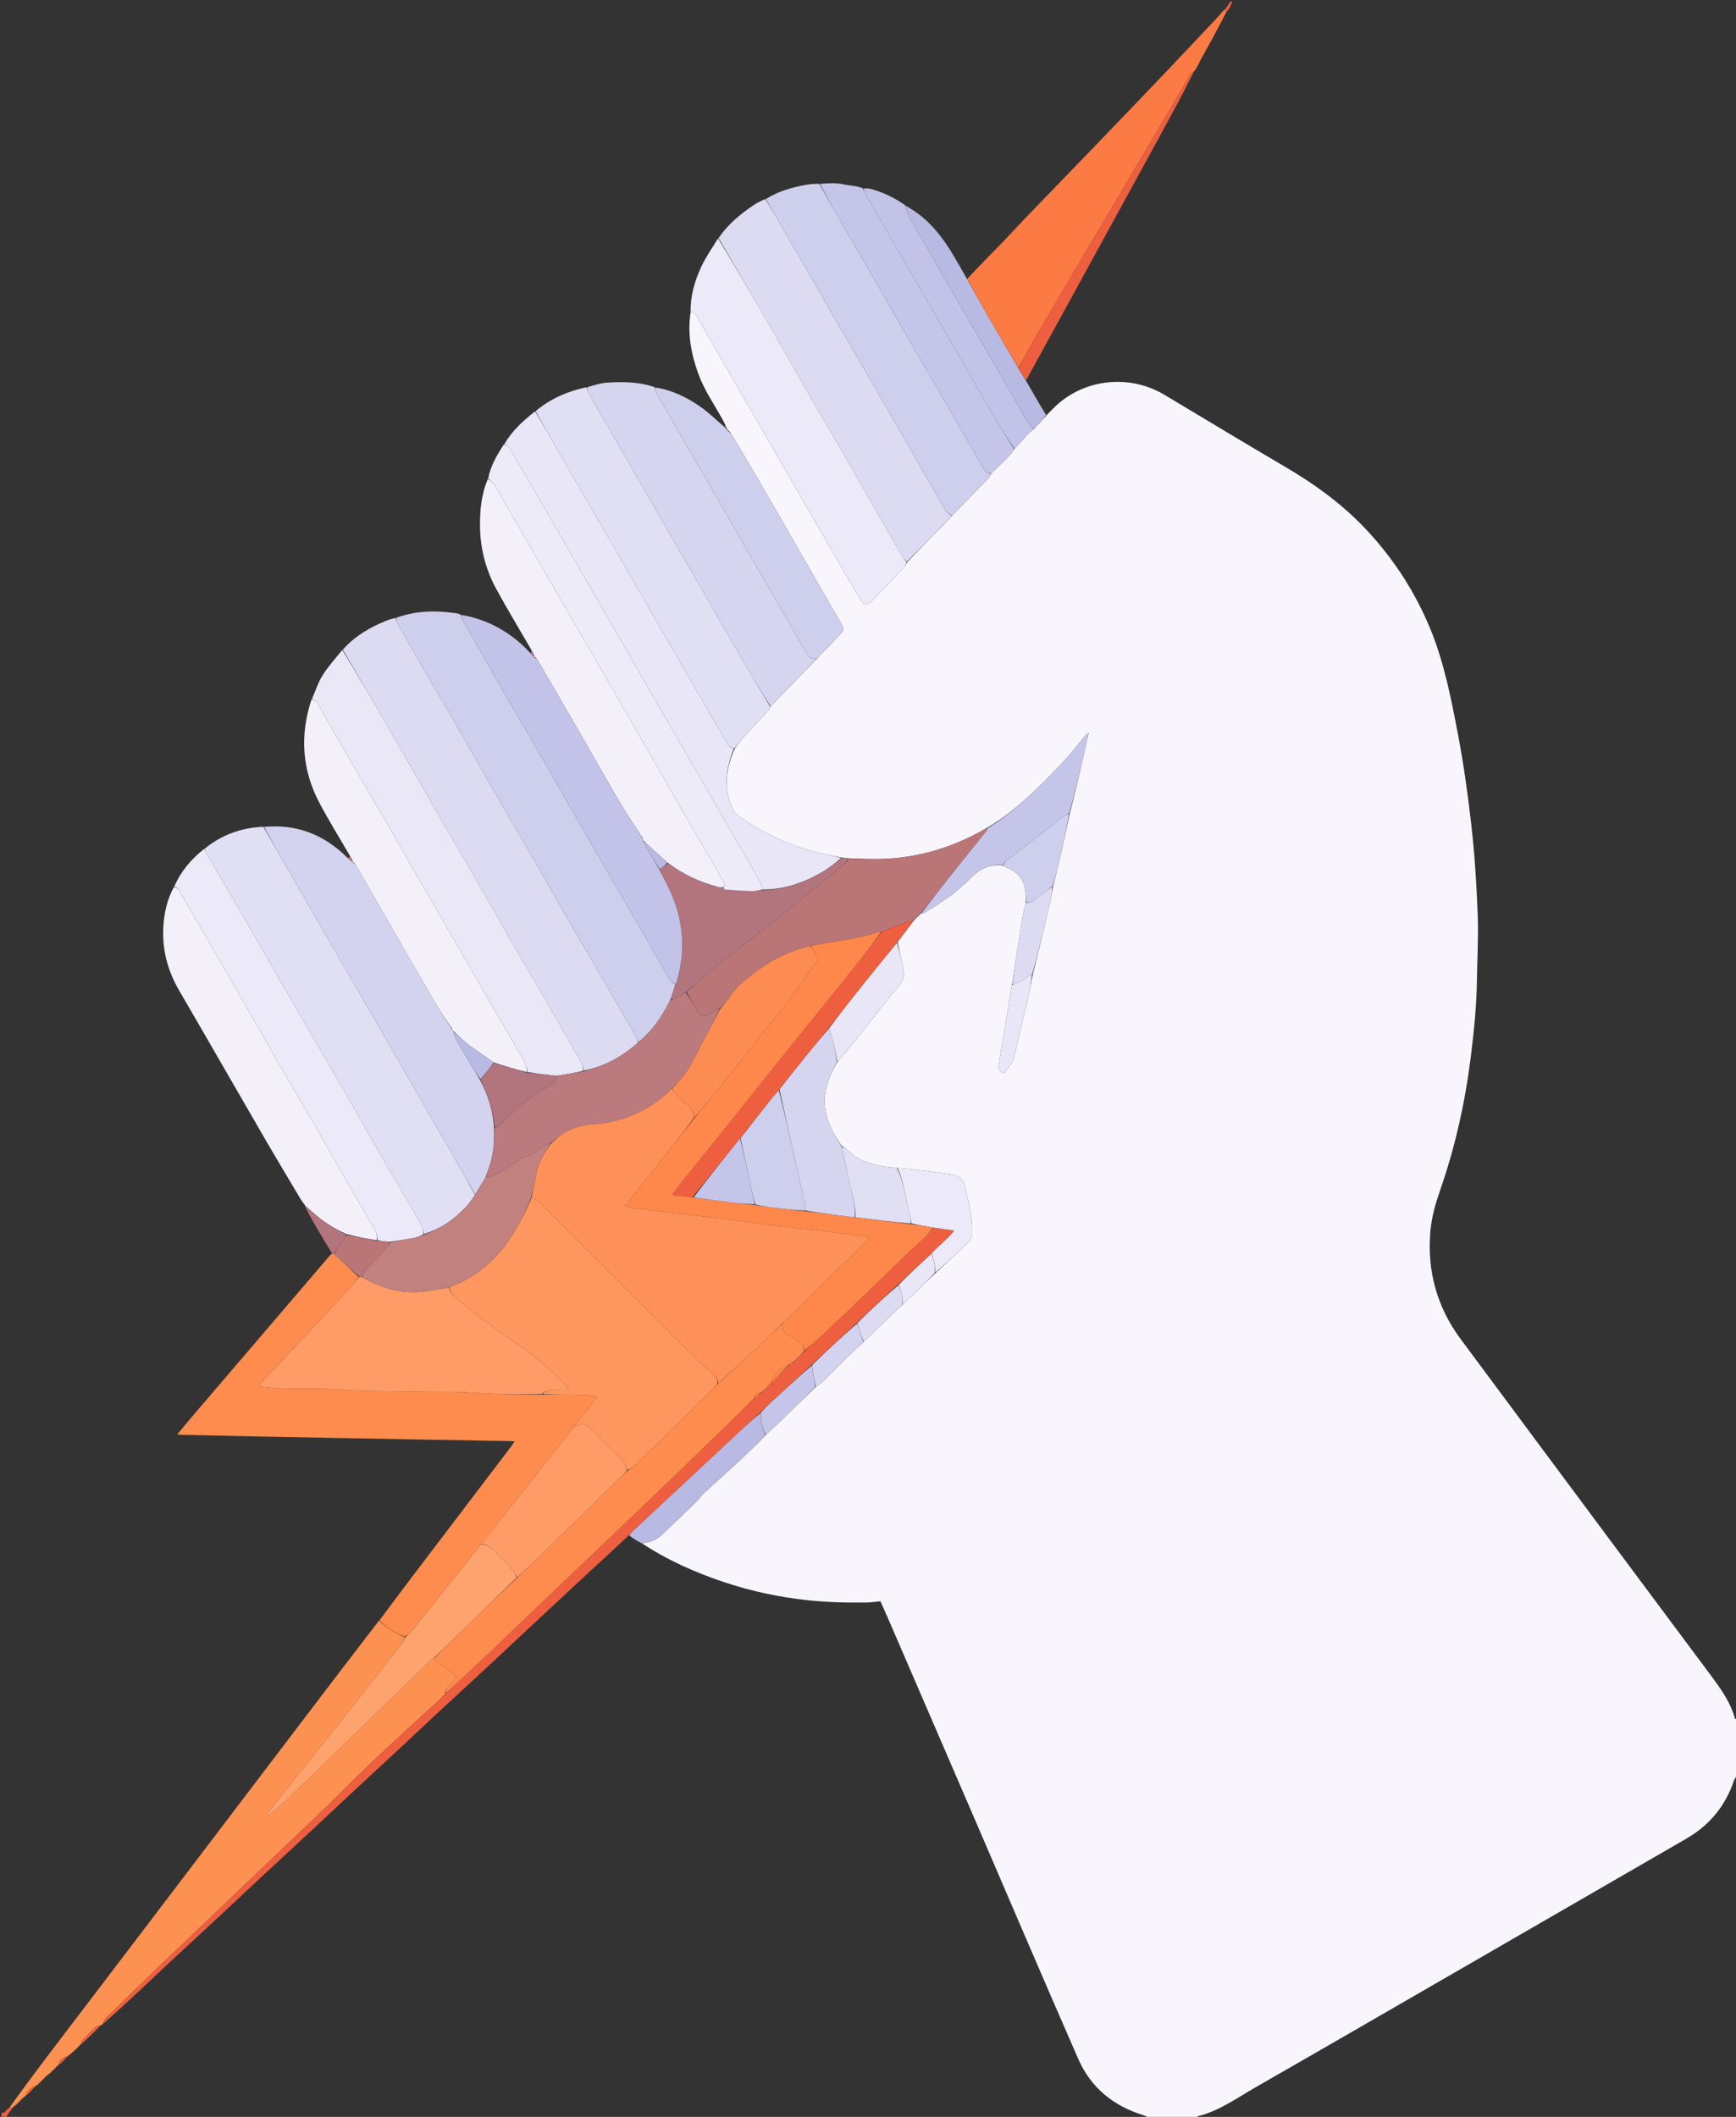 <svg version="1.1" id="Layer_1" xmlns="http://www.w3.org/2000/svg" xmlns:xlink="http://www.w3.org/1999/xlink" x="0px" y="0px"
	 width="100%" viewBox="0 0 2236 2726" enable-background="new 0 0 2236 2726" xml:space="preserve">
<rect x="0" y="0" width="2236" height="2726" fill="#333333" stroke="none"/>
<path fill="#F9F5FD" opacity="1" stroke="none" 
	d="
M1542,2728 
	C1521.292,2728 1500.583,2728 1479.483,2727.337 
	C1477.057,2725.727 1475.101,2724.519 1472.975,2723.872 
	C1434.245,2712.086 1405.032,2688.412 1388.819,2651.388 
	C1342.498,2545.607 1297.219,2439.371 1251.482,2333.335 
	C1215.602,2250.15 1179.657,2166.993 1143.72,2083.833 
	C1140.594,2076.599 1137.315,2069.431 1133.992,2061.975 
	C1127.645,2062.587 1122.079,2063.529 1116.503,2063.593 
	C1090.602,2063.887 1064.769,2063.37 1038.938,2060.51 
	C1003.187,2056.552 968.263,2049.186 934.169,2037.896 
	C896.214,2025.328 859.867,2009.202 826.541,1987.224 
	C836.606,1986.193 845.191,1983.512 852.269,1976.677 
	C866.816,1962.628 881.565,1948.787 896.081,1934.705 
	C899.617,1931.275 902.247,1926.897 905.848,1923.552 
	C918.449,1911.846 931.369,1900.484 944.02,1888.83 
	C954.743,1878.953 965.321,1868.917 975.835,1858.818 
	C979.401,1855.393 982.578,1851.563 986.55,1847.663 
	C995.004,1839.877 1002.89,1832.396 1010.67,1824.805 
	C1023.845,1811.949 1036.953,1799.024 1050.766,1786.018 
	C1053.993,1783.882 1056.749,1782.065 1059.059,1779.795 
	C1070.596,1768.459 1081.972,1756.959 1093.495,1745.608 
	C1099.56,1739.634 1105.81,1733.847 1112.581,1727.695 
	C1121.722,1719.177 1130.278,1710.958 1138.791,1702.696 
	C1146.557,1695.16 1154.276,1687.577 1162.612,1679.721 
	C1168.267,1674.605 1173.357,1669.816 1178.378,1664.955 
	C1186.943,1656.664 1195.465,1648.327 1204.602,1639.716 
	C1218.966,1626.444 1232.665,1613.393 1246.544,1600.536 
	C1250.49,1596.881 1251.88,1592.843 1252.167,1587.427 
	C1253.261,1566.834 1246.848,1547.532 1242.977,1527.77 
	C1240.853,1516.929 1233.248,1513.438 1223.823,1512.103 
	C1208.793,1509.972 1193.736,1508.018 1178.669,1506.172 
	C1171.131,1505.249 1163.543,1504.731 1155.132,1504.02 
	C1148.709,1503.337 1143.088,1502.914 1137.563,1501.943 
	C1121.013,1499.033 1105.221,1494.407 1092.822,1481.993 
	C1090.352,1479.52 1086.991,1477.938 1083.755,1475.324 
	C1079.217,1467.652 1074.225,1460.932 1070.867,1453.477 
	C1063.881,1437.97 1059.854,1422.067 1063.579,1404.517 
	C1066.375,1391.345 1071.06,1379.332 1078.616,1367.71 
	C1091.463,1352.308 1103.787,1337.27 1115.925,1322.083 
	C1129.922,1304.568 1143.388,1286.611 1157.846,1269.489 
	C1163.404,1262.906 1165.1,1256.158 1163.622,1248.428 
	C1161.395,1236.787 1158.488,1225.276 1156.099,1213.084 
	C1163.603,1202.989 1170.876,1193.519 1178.083,1184.026 
	C1178.017,1184.005 1177.987,1184.141 1178.481,1183.94 
	C1179.346,1183.145 1179.717,1182.55 1180.625,1181.705 
	C1182.273,1180.322 1183.384,1179.19 1184.874,1177.883 
	C1185.736,1177.375 1186.052,1176.925 1186.192,1176.289 
	C1186.182,1176.221 1186.317,1176.253 1187.036,1176.203 
	C1188.721,1175.929 1189.823,1175.932 1190.637,1175.449 
	C1212.357,1162.559 1233.065,1148.349 1250.89,1130.225 
	C1262.108,1118.819 1275.369,1112.145 1292.396,1114.835 
	C1294.918,1116.38 1296.925,1117.614 1299.085,1118.456 
	C1310.604,1122.949 1317.365,1131.619 1319.967,1143.331 
	C1321.313,1149.394 1321.225,1155.775 1321.264,1162.547 
	C1319.818,1167.576 1318.753,1172.046 1317.994,1176.568 
	C1314.843,1195.334 1311.662,1214.096 1308.738,1232.897 
	C1306.924,1244.564 1305.552,1256.299 1303.42,1268.55 
	C1300.453,1284.746 1298.175,1300.417 1295.608,1316.04 
	C1292.611,1334.269 1289.316,1352.449 1286.253,1370.668 
	C1285.393,1375.777 1286.762,1379.863 1293.291,1381.746 
	C1298.068,1375.066 1304.402,1369.629 1306.392,1360.48 
	C1311.872,1335.273 1318.276,1310.27 1324.043,1285.123 
	C1326.401,1274.842 1328.058,1264.399 1330.578,1253.509 
	C1338.58,1221.532 1346.1,1190.091 1353.435,1158.607 
	C1354.702,1153.171 1355.184,1147.552 1356.333,1141.318 
	C1358.921,1131.328 1361.339,1122.069 1363.46,1112.743 
	C1368.365,1091.174 1373.126,1069.572 1378.005,1047.2 
	C1386.815,1013.065 1394.211,979.41 1402.328,943.506 
	C1399.43,946.047 1398.352,946.776 1397.545,947.733 
	C1387.716,959.387 1378.52,971.641 1368.015,982.647 
	C1338.677,1013.384 1309.098,1043.952 1271.382,1066.006 
	C1267.6,1067.946 1264.605,1069.92 1261.458,1071.611 
	C1223.169,1092.187 1182.4,1104.192 1138.906,1105.985 
	C1123.332,1106.627 1107.697,1105.801 1091.571,1105.267 
	C1088.935,1104.738 1086.818,1104.586 1083.868,1104.24 
	C1074.955,1102.458 1066.822,1101.096 1058.802,1099.243 
	C1019.256,1090.106 983.006,1073.595 950.09,1049.883 
	C947.366,1047.92 945.203,1044.679 943.713,1041.583 
	C931.109,1015.377 935.027,989.566 946.541,963.605 
	C950.658,958.525 953.929,953.561 957.881,949.218 
	C968.079,938.01 978.633,927.126 988.896,915.976 
	C990.358,914.388 990.997,912.042 992.606,909.739 
	C1012.819,888.963 1032.442,868.496 1052.653,847.708 
	C1062.33,837.785 1071.382,828.146 1080.519,818.59 
	C1087.358,811.437 1087.543,810.724 1083.09,802.215 
	C1082.168,800.454 1081.062,798.79 1080.067,797.067 
	C1068.783,777.534 1057.472,758.016 1046.233,738.457 
	C1032.348,714.295 1018.576,690.068 1004.658,665.925 
	C990.908,642.073 977.113,618.245 963.185,594.496 
	C955.99,582.229 948.463,570.156 940.847,557.294 
	C939.142,555.059 937.676,553.526 936.121,552.003 
	C936.033,552.013 936.194,552.087 936.216,551.318 
	C935.481,550.301 934.725,550.053 933.957,549.917 
	C933.946,550.029 934.165,550.078 934.83,549.534 
	C933.908,546.085 932.34,543.168 930.731,540.274 
	C919.792,520.61 906.842,501.994 899.176,480.619 
	C890.015,455.072 885.285,428.9 889.557,401.803 
	C894.85,402.642 896.941,405.964 898.824,409.618 
	C900.496,412.862 902.331,416.025 904.156,419.188 
	C917.591,442.471 931.044,465.743 944.487,489.022 
	C955.607,508.278 966.716,527.541 977.84,546.794 
	C989.13,566.335 1000.468,585.847 1011.719,605.409 
	C1022.972,624.974 1034.089,644.617 1045.366,664.167 
	C1059.128,688.025 1072.985,711.828 1086.819,735.644 
	C1093.653,747.408 1100.276,759.305 1107.461,770.851 
	C1113.27,780.185 1116.665,780.464 1124.323,772.59 
	C1137.987,758.538 1151.452,744.291 1164.869,730.002 
	C1166.353,728.421 1166.98,726.037 1168.599,723.726 
	C1188.125,703.615 1207.055,683.803 1226.581,663.688 
	C1242.628,647.364 1258.11,631.372 1273.479,615.272 
	C1274.77,613.919 1275.306,611.845 1276.774,609.778 
	C1285.097,601.733 1292.931,594.103 1300.527,586.244 
	C1302.76,583.933 1304.318,580.971 1306.76,577.947 
	C1312.17,572.155 1316.892,566.614 1321.886,561.332 
	C1325.024,558.013 1328.573,555.081 1332.533,551.67 
	C1338.096,545.776 1343.063,540.185 1348.509,534.101 
	C1354.244,528.513 1359.193,523.049 1364.807,518.386 
	C1402.323,487.226 1456.831,482.723 1499.917,508.463 
	C1551.27,539.142 1602.416,570.173 1654.039,600.39 
	C1693.855,623.695 1730.734,650.422 1762.139,684.526 
	C1796.049,721.348 1822.686,762.652 1841.853,808.87 
	C1860.165,853.029 1869.097,899.662 1877.999,946.251 
	C1885.085,983.334 1890.239,1020.722 1894.626,1058.257 
	C1899.364,1098.801 1901.889,1139.465 1903.399,1180.17 
	C1904.384,1206.716 1902.664,1233.356 1902.362,1259.956 
	C1901.976,1293.828 1898.593,1327.44 1894.389,1361.013 
	C1887.072,1419.453 1874.439,1476.65 1855.038,1532.296 
	C1849.015,1549.57 1843.951,1567.083 1842.373,1585.368 
	C1837.935,1636.809 1850.802,1683.399 1881.753,1724.925 
	C1915.72,1770.498 1949.493,1816.216 1983.423,1861.816 
	C2056.447,1959.954 2129.463,2058.097 2202.617,2156.137 
	C2215.779,2173.775 2228.722,2191.41 2234.647,2213.088 
	C2234.802,2213.655 2236.84,2213.708 2238,2214 
	C2238,2238.042 2238,2262.084 2237.395,2286.427 
	C2235.554,2288.942 2233.935,2291.027 2233.139,2293.388 
	C2222.153,2326.004 2201.501,2350.669 2171.834,2367.824 
	C2077.266,2422.509 1982.662,2477.132 1888.054,2531.749 
	C1797.761,2583.874 1707.548,2636.138 1617.075,2687.948 
	C1592.976,2701.748 1570.208,2718.449 1542.523,2725.2 
	C1542.144,2725.292 1542.166,2727.03 1542,2728 
z"/>
<path fill="none" opacity="1" stroke="none" 
	d="
M888.777,401.667 
	C885.285,428.9 890.015,455.072 899.176,480.619 
	C906.842,501.994 919.792,520.61 930.731,540.274 
	C932.34,543.168 933.908,546.085 934.133,549.537 
	C923.566,541.966 914.907,533.102 905.038,525.894 
	C886.705,512.503 866.608,502.431 843.282,497.863 
	C823.031,491.504 802.898,491.588 782.856,492.669 
	C773.833,493.156 764.947,496.167 755.214,497.914 
	C730.733,503.973 708.716,513.575 689.15,529.718 
	C673.513,542.029 659.417,554.955 649.056,572.219 
	C639.923,586.214 631.802,600.068 627.705,616.635 
	C619.911,636.73 618.089,656.988 618.274,677.612 
	C618.533,706.431 625.625,733.575 639.324,758.693 
	C653.635,784.932 669.157,810.511 684.156,837.281 
	C684.132,839.387 684.101,840.591 683.624,841.196 
	C678.632,836.283 674.25,831.778 669.512,827.687 
	C647.702,808.854 622.618,796.654 593.625,790.72 
	C590.607,790.116 588.309,789.834 586.016,789.511 
	C560.216,785.879 534.716,786.408 509.01,795.089 
	C504.362,796.692 500.473,798.127 496.636,799.688 
	C475.733,808.196 456.671,819.463 440.927,836.948 
	C431.979,847.946 422.759,858.041 415.616,869.437 
	C409.743,878.806 406.336,889.721 401.298,900.453 
	C385.973,946.751 388.934,991.33 411.425,1033.925 
	C423.661,1057.096 437.573,1079.383 450.572,1102.756 
	C449.652,1103.906 448.887,1104.369 447.654,1104.302 
	C417.398,1074.489 381.803,1060.903 339.136,1063.929 
	C310.479,1065.904 285.422,1075.105 263.021,1093.083 
	C245.881,1106.607 232.678,1122.42 223.832,1142.576 
	C215.058,1158.801 211.466,1175.76 210.403,1193.219 
	C208.597,1222.904 216.046,1250.278 231.039,1275.997 
	C267.859,1339.16 304.163,1402.624 340.861,1465.858 
	C356.544,1492.88 372.69,1519.633 388.446,1546.81 
	C388.268,1547.111 388.629,1547.711 388.629,1547.711 
	C388.629,1547.711 389.303,1547.517 389.52,1547.885 
	C389.736,1548.252 390.326,1548.869 390.089,1549.271 
	C390.457,1550.108 391.062,1550.542 391.974,1551.385 
	C392.508,1552.047 392.736,1552.299 392.691,1553.15 
	C397.078,1562.067 401.635,1570.446 406.422,1578.692 
	C413.34,1590.605 420.425,1602.423 426.88,1614.728 
	C426.084,1615.408 425.828,1615.626 425.612,1615.879 
	C366.198,1685.325 306.777,1754.765 247.389,1824.234 
	C241.282,1831.377 235.374,1838.69 228.313,1847.203 
	C231.507,1847.466 232.732,1847.631 233.96,1847.659 
	C264.218,1848.34 294.476,1849.051 324.736,1849.665 
	C359.993,1850.38 395.251,1851.008 430.508,1851.675 
	C465.766,1852.341 501.023,1853.039 536.281,1853.666 
	C575.87,1854.37 615.46,1855.004 655.049,1855.689 
	C657.2,1855.727 659.347,1855.958 662.846,1856.188 
	C660.345,1859.734 658.758,1862.138 657.019,1864.427 
	C614.752,1920.043 572.437,1975.623 530.205,2031.265 
	C516.338,2049.535 502.675,2067.96 488.332,2086.671 
	C456.687,2127.771 425.588,2168.483 394.579,2209.264 
	C321.489,2305.386 248.458,2401.555 175.367,2497.678 
	C140.533,2543.489 105.566,2589.199 70.761,2635.032 
	C50.851,2661.25 31.147,2687.624 10.785,2714.316 
	C8.664,2716.609 7.271,2718.697 5.458,2720.314 
	C4.869,2720.841 3.184,2720.14 2,2720 
	C2,1814.184 2,908.368 2,2 
	C528.708,2 1055.417,2 1583.288,2.66 
	C1582.276,6.206 1580.102,9.092 1577.281,12.179 
	C1573.186,16.374 1569.878,20.499 1566.266,24.339 
	C1544.164,47.832 1522.088,71.352 1499.822,94.689 
	C1468.593,127.421 1437.25,160.044 1405.875,192.636 
	C1377.723,221.88 1349.428,250.987 1321.266,280.221 
	C1311.348,290.516 1301.753,301.123 1291.803,311.387 
	C1276.522,327.149 1261.063,342.739 1245.14,357.974 
	C1237.61,345.536 1230.955,333.314 1223.56,321.557 
	C1208.767,298.038 1190.594,277.749 1165.658,263.336 
	C1151.834,254.477 1137.644,247.793 1122.435,243.463 
	C1119.103,242.515 1115.485,242.568 1111.25,241.816 
	C1102.896,238.92 1094.72,239.21 1087.167,237.502 
	C1076.614,235.116 1066.396,235.988 1055.134,236.029 
	C1048.74,236.631 1043.157,237.044 1037.685,238.057 
	C1019.531,241.418 1001.91,246.418 985.14,255.912 
	C979.495,258.868 974.433,261.631 969.672,264.842 
	C952.679,276.307 937.206,289.424 924.903,306.916 
	C917.084,319.589 908.824,331.383 902.908,344.255 
	C894.602,362.325 889.043,381.439 888.777,401.667 
z"/>
<path fill="none" opacity="1" stroke="none" 
	d="
M2238,2213.063 
	C2236.84,2213.708 2234.802,2213.655 2234.647,2213.088 
	C2228.722,2191.41 2215.779,2173.775 2202.617,2156.137 
	C2129.463,2058.097 2056.447,1959.954 1983.423,1861.816 
	C1949.493,1816.216 1915.72,1770.498 1881.753,1724.925 
	C1850.802,1683.399 1837.935,1636.809 1842.373,1585.368 
	C1843.951,1567.083 1849.015,1549.57 1855.038,1532.296 
	C1874.439,1476.65 1887.072,1419.453 1894.389,1361.013 
	C1898.593,1327.44 1901.976,1293.828 1902.362,1259.956 
	C1902.664,1233.356 1904.384,1206.716 1903.399,1180.17 
	C1901.889,1139.465 1899.364,1098.801 1894.626,1058.257 
	C1890.239,1020.722 1885.085,983.334 1877.999,946.251 
	C1869.097,899.662 1860.165,853.029 1841.853,808.87 
	C1822.686,762.652 1796.049,721.348 1762.139,684.526 
	C1730.734,650.422 1693.855,623.695 1654.039,600.39 
	C1602.416,570.173 1551.27,539.142 1499.917,508.463 
	C1456.831,482.723 1402.323,487.226 1364.807,518.386 
	C1359.193,523.049 1354.244,528.513 1347.823,533.873 
	C1338.247,519.484 1329.835,504.828 1321.806,489.556 
	C1332.721,469.678 1343.244,450.412 1353.788,431.159 
	C1382.381,378.946 1411,326.748 1439.576,274.527 
	C1462.564,232.516 1485.566,190.512 1508.438,148.438 
	C1518.592,129.76 1528.44,110.916 1538.925,91.736 
	C1540.946,88.228 1542.469,85.132 1544.492,81.7 
	C1545.333,80.239 1545.675,79.115 1546.536,77.549 
	C1558.026,56.584 1568.996,36.06 1580.582,15.332 
	C1583.465,10.752 1585.733,6.376 1588,2 
	C1804.6,2 2021.201,2 2238,2 
	C2238,738.708 2238,1475.417 2238,2213.063 
z"/>
<path fill="none" opacity="1" stroke="none" 
	d="
M826.002,1987.766 
	C859.867,2009.202 896.214,2025.328 934.169,2037.896 
	C968.263,2049.186 1003.187,2056.552 1038.938,2060.51 
	C1064.769,2063.37 1090.602,2063.887 1116.503,2063.593 
	C1122.079,2063.529 1127.645,2062.587 1133.992,2061.975 
	C1137.315,2069.431 1140.594,2076.599 1143.72,2083.833 
	C1179.657,2166.993 1215.602,2250.15 1251.482,2333.335 
	C1297.219,2439.371 1342.498,2545.607 1388.819,2651.388 
	C1405.032,2688.412 1434.245,2712.086 1472.975,2723.872 
	C1475.101,2724.519 1477.057,2725.727 1478.546,2727.337 
	C988.625,2728 499.25,2728 8.197,2727.555 
	C9.766,2722.834 13.014,2718.557 16.216,2714.241 
	C16.169,2714.2 16.169,2714.321 16.706,2714.188 
	C17.634,2713.456 18.024,2712.858 18.31,2712.236 
	C18.206,2712.212 18.24,2712.423 18.774,2712.355 
	C19.782,2711.788 20.257,2711.29 20.635,2710.4 
	C20.538,2710.01 20.789,2710.776 21.27,2710.614 
	C22.096,2709.891 22.442,2709.33 22.42,2708.424 
	C22.299,2708.311 22.546,2708.544 23.273,2708.615 
	C24.098,2707.893 24.444,2707.334 24.437,2706.412 
	C24.323,2706.292 24.56,2706.536 25.276,2706.617 
	C26.1,2705.897 26.446,2705.339 26.463,2704.396 
	C26.358,2704.267 26.581,2704.525 27.281,2704.619 
	C28.103,2703.901 28.449,2703.346 28.488,2702.377 
	C28.393,2702.238 28.603,2702.511 29.288,2702.621 
	C30.107,2701.904 30.452,2701.351 30.415,2700.56 
	C30.032,2700.321 30.757,2700.859 31.292,2700.673 
	C32.563,2699.656 33.299,2698.825 34.017,2697.99 
	C33.998,2697.988 33.984,2698.023 34.649,2697.922 
	C38.967,2693.942 42.62,2690.064 46.191,2686.151 
	C46.109,2686.118 46.136,2686.294 46.678,2686.21 
	C47.686,2685.607 48.152,2685.086 48.422,2684.464 
	C48.225,2684.363 48.541,2684.673 49.065,2684.564 
	C49.979,2683.882 50.367,2683.31 50.362,2682.509 
	C49.97,2682.281 50.751,2682.762 51.242,2682.604 
	C52.079,2681.875 52.425,2681.304 52.358,2680.463 
	C51.946,2680.194 52.754,2680.763 53.244,2680.605 
	C54.08,2679.878 54.427,2679.308 54.359,2678.462 
	C53.945,2678.186 54.758,2678.765 55.247,2678.607 
	C56.083,2677.88 56.429,2677.311 56.36,2676.465 
	C56.218,2676.381 56.491,2676.574 57.251,2676.608 
	C58.085,2675.883 58.431,2675.315 58.367,2674.458 
	C58.227,2674.369 58.498,2674.569 59.255,2674.61 
	C60.088,2673.885 60.434,2673.319 60.526,2672.599 
	C60.272,2672.445 60.705,2672.853 61.265,2672.694 
	C62.601,2671.723 63.377,2670.911 64.089,2670.058 
	C64.026,2670.017 64.06,2670.164 64.622,2670.088 
	C65.537,2669.38 65.89,2668.748 66.163,2668.1 
	C66.083,2668.083 66.117,2668.243 66.666,2668.126 
	C67.56,2667.378 67.903,2666.747 68.167,2666.101 
	C68.086,2666.085 68.118,2666.246 68.667,2666.128 
	C69.561,2665.379 69.906,2664.748 70.17,2664.103 
	C70.089,2664.089 70.12,2664.249 70.669,2664.13 
	C71.563,2663.38 71.908,2662.75 72.173,2662.105 
	C72.092,2662.091 72.122,2662.252 72.67,2662.132 
	C73.564,2661.381 73.911,2660.751 74.176,2660.108 
	C74.095,2660.096 74.121,2660.257 74.67,2660.146 
	C75.596,2659.425 75.974,2658.815 76.254,2658.188 
	C76.157,2658.171 76.248,2658.347 76.916,2658.256 
	C80.636,2655.056 83.688,2651.946 86.49,2648.825 
	C86.239,2648.814 86.737,2648.754 87.232,2648.599 
	C88.072,2647.869 88.418,2647.294 88.578,2646.605 
	C88.393,2646.493 88.66,2646.834 89.243,2646.678 
	C90.664,2645.694 91.501,2644.867 92.932,2643.797 
	C97.042,2639.845 100.559,2636.136 104.754,2632.26 
	C113.761,2624.086 122.091,2616.079 130.828,2607.955 
	C131.758,2607.51 132.036,2607.038 132.748,2606.258 
	C145.899,2594.637 158.434,2583.248 170.828,2571.708 
	C187.131,2556.528 203.268,2541.171 219.575,2525.995 
	C242.199,2504.939 264.945,2484.014 287.579,2462.969 
	C303.161,2448.481 318.597,2433.835 334.179,2419.346 
	C357.055,2398.073 380.032,2376.907 402.911,2355.637 
	C418.495,2341.15 433.945,2326.52 449.526,2312.03 
	C472.402,2290.756 495.368,2269.579 518.245,2248.306 
	C533.583,2234.044 548.783,2219.633 564.138,2205.39 
	C586.065,2185.05 608.131,2164.86 630.039,2144.501 
	C651.468,2124.587 672.745,2104.51 694.144,2084.562 
	C716.511,2063.712 738.919,2042.904 761.355,2022.128 
	C777.442,2007.23 793.605,1992.414 810.311,1977.959 
	C815.927,1981.492 820.964,1984.629 826.002,1987.766 
z"/>
<path fill="none" opacity="1" stroke="none" 
	d="
M1542.937,2728 
	C1542.166,2727.03 1542.144,2725.292 1542.523,2725.2 
	C1570.208,2718.449 1592.976,2701.748 1617.075,2687.948 
	C1707.548,2636.138 1797.761,2583.874 1888.054,2531.749 
	C1982.662,2477.132 2077.266,2422.509 2171.834,2367.824 
	C2201.501,2350.669 2222.153,2326.004 2233.139,2293.388 
	C2233.935,2291.027 2235.554,2288.942 2237.395,2287.365 
	C2238,2434.554 2238,2581.107 2238,2728 
	C2006.625,2728 1775.25,2728 1542.937,2728 
z"/>
<path fill="#EE5F3F" opacity="1" stroke="none" 
	d="
M16.262,2714.281 
	C13.014,2718.557 9.766,2722.834 7.259,2727.555 
	C6,2728 4,2728 2,2728 
	C2,2726 2,2724 2,2721 
	C3.184,2720.14 4.869,2720.841 5.458,2720.314 
	C7.271,2718.697 8.664,2716.609 11.605,2714.369 
	C14.082,2714.116 15.172,2714.198 16.262,2714.281 
z"/>
<path fill="#EE5F3F" opacity="1" stroke="none" 
	d="
M1587.333,2 
	C1585.733,6.376 1583.465,10.752 1580.512,14.791 
	C1579.193,13.629 1578.56,12.803 1577.928,11.977 
	C1580.102,9.092 1582.276,6.206 1584.225,2.66 
	C1584.889,2 1585.778,2 1587.333,2 
z"/>
<path fill="#DDDBF2" opacity="1" stroke="none" 
	d="
M925.508,306.519 
	C937.206,289.424 952.679,276.307 969.672,264.842 
	C974.433,261.631 979.495,258.868 985.694,256.325 
	C994.52,270.006 1002.033,283.281 1009.629,296.508 
	C1021.186,316.634 1032.786,336.735 1044.396,356.83 
	C1055.675,376.352 1066.985,395.855 1078.29,415.361 
	C1091.424,438.025 1104.582,460.674 1117.7,483.346 
	C1129.323,503.433 1140.929,523.529 1152.501,543.646 
	C1163.745,563.19 1174.945,582.76 1186.148,602.328 
	C1196.858,621.033 1207.42,639.826 1218.398,658.372 
	C1219.875,660.867 1223.406,662.148 1225.986,663.991 
	C1207.055,683.803 1188.125,703.615 1168.3,723.115 
	C1165.721,720.752 1163.72,718.885 1162.4,716.621 
	C1149.874,695.13 1137.406,673.604 1125.035,652.023 
	C1111.011,627.56 1097.213,602.968 1083.113,578.549 
	C1070.012,555.863 1056.501,533.415 1043.428,510.713 
	C1026.708,481.679 1010.401,452.407 993.634,423.4 
	C971.066,384.358 948.229,345.472 925.508,306.519 
z"/>
<path fill="#ECE9F8" opacity="1" stroke="none" 
	d="
M924.903,306.916 
	C948.229,345.472 971.066,384.358 993.634,423.4 
	C1010.401,452.407 1026.708,481.679 1043.428,510.713 
	C1056.501,533.415 1070.012,555.863 1083.113,578.549 
	C1097.213,602.968 1111.011,627.56 1125.035,652.023 
	C1137.406,673.604 1149.874,695.13 1162.4,716.621 
	C1163.72,718.885 1165.721,720.752 1167.705,723.414 
	C1166.98,726.037 1166.353,728.421 1164.869,730.002 
	C1151.452,744.291 1137.987,758.538 1124.323,772.59 
	C1116.665,780.464 1113.27,780.185 1107.461,770.851 
	C1100.276,759.305 1093.653,747.408 1086.819,735.644 
	C1072.985,711.828 1059.128,688.025 1045.366,664.167 
	C1034.089,644.617 1022.972,624.974 1011.719,605.409 
	C1000.468,585.847 989.13,566.335 977.84,546.794 
	C966.716,527.541 955.607,508.278 944.487,489.022 
	C931.044,465.743 917.591,442.471 904.156,419.188 
	C902.331,416.025 900.496,412.862 898.824,409.618 
	C896.941,405.964 894.85,402.642 889.557,401.803 
	C889.043,381.439 894.602,362.325 902.908,344.255 
	C908.824,331.383 917.084,319.589 924.903,306.916 
z"/>
<path fill="#E1DFF4" opacity="1" stroke="none" 
	d="
M689.811,529.517 
	C708.716,513.575 730.733,503.973 755.227,498.664 
	C757.002,502.328 757.598,505.336 759.024,507.879 
	C765.353,519.162 771.929,530.307 778.4,541.51 
	C791.676,564.494 804.941,587.483 818.213,610.469 
	C829.495,630.007 840.785,649.54 852.061,669.081 
	C863.338,688.622 874.603,708.17 885.871,727.716 
	C897.305,747.548 908.729,767.386 920.171,787.213 
	C933.603,810.489 946.966,833.805 960.519,857.01 
	C970.888,874.765 981.508,892.374 992.016,910.047 
	C990.997,912.042 990.358,914.388 988.896,915.976 
	C978.633,927.126 968.079,938.01 957.881,949.218 
	C953.929,953.561 950.658,958.525 945.797,963.593 
	C942.23,962.394 939.071,961.323 937.787,959.145 
	C922.78,933.69 908.059,908.065 893.254,882.49 
	C882.109,863.238 870.928,844.006 859.805,824.741 
	C848.515,805.187 837.274,785.604 826.015,766.032 
	C814.756,746.459 803.533,726.867 792.237,707.316 
	C778.783,684.03 765.257,660.786 751.783,637.512 
	C740.471,617.972 729.147,598.438 717.906,578.857 
	C708.483,562.443 699.172,545.966 689.811,529.517 
z"/>
<path fill="#E8E6F7" opacity="1" stroke="none" 
	d="
M689.15,529.718 
	C699.172,545.966 708.483,562.443 717.906,578.857 
	C729.147,598.438 740.471,617.972 751.783,637.512 
	C765.257,660.786 778.783,684.03 792.237,707.316 
	C803.533,726.867 814.756,746.459 826.015,766.032 
	C837.274,785.604 848.515,805.187 859.805,824.741 
	C870.928,844.006 882.109,863.238 893.254,882.49 
	C908.059,908.065 922.78,933.69 937.787,959.145 
	C939.071,961.323 942.23,962.394 945.261,963.992 
	C935.027,989.566 931.109,1015.377 943.713,1041.583 
	C945.203,1044.679 947.366,1047.92 950.09,1049.883 
	C983.006,1073.595 1019.256,1090.106 1058.802,1099.243 
	C1066.822,1101.096 1074.955,1102.458 1083.447,1104.78 
	C1076.027,1111.128 1068.566,1117.372 1060.293,1122.236 
	C1036.169,1136.418 1010.357,1145.573 982.009,1145.421 
	C981.151,1141.855 980.736,1138.843 979.369,1136.356 
	C973.613,1125.89 967.589,1115.57 961.631,1105.215 
	C950.544,1085.945 939.452,1066.677 928.329,1047.428 
	C917.042,1027.893 905.697,1008.391 894.408,988.857 
	C882.788,968.749 871.21,948.616 859.604,928.5 
	C846.338,905.509 833.062,882.523 819.789,859.536 
	C808.507,839.997 797.216,820.463 785.94,800.92 
	C774.663,781.378 763.397,761.829 752.128,742.282 
	C740.693,722.448 729.268,702.61 717.825,682.781 
	C704.392,659.504 690.956,636.229 677.499,612.966 
	C670.688,601.192 663.996,589.343 656.857,577.771 
	C655.315,575.271 652.084,573.812 649.631,571.873 
	C659.417,554.955 673.513,542.029 689.15,529.718 
z"/>
<path fill="#D6D5F0" opacity="1" stroke="none" 
	d="
M992.606,909.739 
	C981.508,892.374 970.888,874.765 960.519,857.01 
	C946.966,833.805 933.603,810.489 920.171,787.213 
	C908.729,767.386 897.305,747.548 885.871,727.716 
	C874.603,708.17 863.338,688.622 852.061,669.081 
	C840.785,649.54 829.495,630.007 818.213,610.469 
	C804.941,587.483 791.676,564.494 778.4,541.51 
	C771.929,530.307 765.353,519.162 759.024,507.879 
	C757.598,505.336 757.002,502.328 756.011,498.784 
	C764.947,496.167 773.833,493.156 782.856,492.669 
	C802.898,491.588 823.031,491.504 843.283,498.627 
	C844.514,501.944 844.555,504.427 845.627,506.33 
	C855.232,523.379 864.964,540.357 874.764,557.295 
	C888.714,581.404 902.807,605.43 916.737,629.55 
	C930.174,652.814 943.428,676.183 956.862,699.448 
	C970.791,723.568 984.896,747.587 998.822,771.71 
	C1012.087,794.689 1025.277,817.712 1038.371,840.789 
	C1041.484,846.275 1045.541,849.317 1052.065,848.028 
	C1032.442,868.496 1012.819,888.963 992.606,909.739 
z"/>
<path fill="#CECEED" opacity="1" stroke="none" 
	d="
M1226.581,663.688 
	C1223.406,662.148 1219.875,660.867 1218.398,658.372 
	C1207.42,639.826 1196.858,621.033 1186.148,602.328 
	C1174.945,582.76 1163.745,563.19 1152.501,543.646 
	C1140.929,523.529 1129.323,503.433 1117.7,483.346 
	C1104.582,460.674 1091.424,438.025 1078.29,415.361 
	C1066.985,395.855 1055.675,376.352 1044.396,356.83 
	C1032.786,336.735 1021.186,316.634 1009.629,296.508 
	C1002.033,283.281 994.52,270.006 986.415,256.339 
	C1001.91,246.418 1019.531,241.418 1037.685,238.057 
	C1043.157,237.044 1048.74,236.631 1055.215,236.733 
	C1065.221,253.738 1074.121,270.046 1083.384,286.144 
	C1096.46,308.867 1109.909,331.375 1123.006,354.085 
	C1137.103,378.529 1150.867,403.164 1164.977,427.6 
	C1180.743,454.901 1196.798,482.034 1212.609,509.309 
	C1230.42,540.035 1248.086,570.846 1265.853,601.598 
	C1268.214,605.684 1270.935,609.473 1276.193,610.106 
	C1275.306,611.845 1274.77,613.919 1273.479,615.272 
	C1258.11,631.372 1242.628,647.364 1226.581,663.688 
z"/>
<path fill="#BA7577" opacity="1" stroke="none" 
	d="
M1184.494,1178.059 
	C1183.384,1179.19 1182.273,1180.322 1180.165,1181.954 
	C1178.773,1183.016 1178.38,1183.578 1177.987,1184.141 
	C1177.987,1184.141 1178.017,1184.005 1177.304,1183.954 
	C1163.047,1189.179 1149.502,1194.455 1135.161,1199.806 
	C1131.471,1200.583 1128.522,1201.109 1125.694,1202.015 
	C1099.083,1210.535 1071.052,1211.854 1043.25,1218.226 
	C1019.318,1224.411 997.618,1233.8 978.196,1247.984 
	C963.805,1258.493 949.36,1268.936 939.583,1284.467 
	C936.461,1289.426 931.995,1293.54 927.429,1298.1 
	C923.89,1299.788 920.776,1301.065 918.299,1303.113 
	C911.949,1308.363 905.594,1309.625 901.773,1306.704 
	C894.581,1295.087 889.292,1286.543 884.3,1277.397 
	C893.583,1269.001 902.429,1261.038 911.59,1253.457 
	C924.832,1242.497 938.073,1231.513 951.728,1221.08 
	C973.802,1204.214 996.633,1188.341 1017.345,1169.718 
	C1023.481,1164.2 1030.322,1159.475 1036.721,1154.242 
	C1050.796,1142.73 1065.014,1131.377 1078.704,1119.422 
	C1083.473,1115.258 1090.66,1113.135 1092.09,1105.645 
	C1107.697,1105.801 1123.332,1106.627 1138.906,1105.985 
	C1182.4,1104.192 1223.169,1092.187 1261.458,1071.611 
	C1264.605,1069.92 1267.6,1067.946 1271.297,1066.706 
	C1271.503,1068.203 1271.231,1069.221 1270.629,1069.974 
	C1253.784,1091.019 1236.835,1111.98 1220.058,1133.078 
	C1208.691,1147.374 1197.556,1161.855 1186.317,1176.253 
	C1186.317,1176.253 1186.182,1176.221 1185.76,1176.397 
	C1184.781,1176.913 1184.5,1177.407 1184.494,1178.059 
z"/>
<path fill="#CECEED" opacity="1" stroke="none" 
	d="
M1052.653,847.708 
	C1045.541,849.317 1041.484,846.275 1038.371,840.789 
	C1025.277,817.712 1012.087,794.689 998.822,771.71 
	C984.896,747.587 970.791,723.568 956.862,699.448 
	C943.428,676.183 930.174,652.814 916.737,629.55 
	C902.807,605.43 888.714,581.404 874.764,557.295 
	C864.964,540.357 855.232,523.379 845.627,506.33 
	C844.555,504.427 844.514,501.944 843.994,498.966 
	C866.608,502.431 886.705,512.503 905.038,525.894 
	C914.907,533.102 923.566,541.966 933.468,550.08 
	C934.165,550.078 933.946,550.029 933.917,550.592 
	C934.658,551.466 935.426,551.776 936.194,552.087 
	C936.194,552.087 936.033,552.013 935.828,552.716 
	C937.445,554.944 939.265,556.47 941.086,557.995 
	C948.463,570.156 955.99,582.229 963.185,594.496 
	C977.113,618.245 990.908,642.073 1004.658,665.925 
	C1018.576,690.068 1032.348,714.295 1046.233,738.457 
	C1057.472,758.016 1068.783,777.534 1080.067,797.067 
	C1081.062,798.79 1082.168,800.454 1083.09,802.215 
	C1087.543,810.724 1087.358,811.437 1080.519,818.59 
	C1071.382,828.146 1062.33,837.785 1052.653,847.708 
z"/>
<path fill="#C5C5EA" opacity="1" stroke="none" 
	d="
M1276.774,609.778 
	C1270.935,609.473 1268.214,605.684 1265.853,601.598 
	C1248.086,570.846 1230.42,540.035 1212.609,509.309 
	C1196.798,482.034 1180.743,454.901 1164.977,427.6 
	C1150.867,403.164 1137.103,378.529 1123.006,354.085 
	C1109.909,331.375 1096.46,308.867 1083.384,286.144 
	C1074.121,270.046 1065.221,253.738 1056.077,236.819 
	C1066.396,235.988 1076.614,235.116 1087.167,237.502 
	C1094.72,239.21 1102.896,238.92 1111.333,242.521 
	C1113.728,246.868 1115.091,250.277 1116.885,253.443 
	C1124.08,266.137 1131.392,278.765 1138.691,291.4 
	C1149.807,310.641 1160.953,329.865 1172.077,349.101 
	C1185.526,372.356 1198.959,395.62 1212.412,418.873 
	C1223.707,438.393 1235.048,457.886 1246.319,477.42 
	C1257.59,496.956 1268.624,516.632 1280.096,536.05 
	C1288.514,550.3 1297.47,564.233 1306.186,578.308 
	C1304.318,580.971 1302.76,583.933 1300.527,586.244 
	C1292.931,594.103 1285.097,601.733 1276.774,609.778 
z"/>
<path fill="#B2747D" opacity="1" stroke="none" 
	d="
M1091.571,1105.267 
	C1090.66,1113.135 1083.473,1115.258 1078.704,1119.422 
	C1065.014,1131.377 1050.796,1142.73 1036.721,1154.242 
	C1030.322,1159.475 1023.481,1164.2 1017.345,1169.718 
	C996.633,1188.341 973.802,1204.214 951.728,1221.08 
	C938.073,1231.513 924.832,1242.497 911.59,1253.457 
	C902.429,1261.038 893.583,1269.001 883.599,1277.472 
	C879.61,1280.167 876.766,1282.467 873.586,1284.12 
	C870.476,1285.737 867.023,1286.696 863.842,1287.205 
	C865.955,1280.306 867.946,1274.147 870.486,1267.477 
	C871.475,1265.033 871.835,1263.078 872.368,1261.172 
	C882.683,1224.324 880.21,1188.206 865.546,1153.016 
	C860.833,1141.708 854.827,1130.938 849.89,1119.409 
	C853.629,1116.383 856.892,1113.869 860.727,1111.756 
	C880.296,1126.197 901.42,1135.75 924.264,1142.421 
	C925.17,1142.688 925.945,1142.488 927.24,1142.408 
	C928.823,1142.544 929.885,1142.561 931.409,1143.275 
	C932.631,1144.536 933.36,1145.54 934.155,1145.595 
	C945.249,1146.364 956.346,1147.233 967.457,1147.569 
	C972.291,1147.715 977.161,1146.703 982.015,1146.216 
	C1010.357,1145.573 1036.169,1136.418 1060.293,1122.236 
	C1068.566,1117.372 1076.027,1111.128 1084.28,1104.974 
	C1086.818,1104.586 1088.935,1104.738 1091.571,1105.267 
z"/>
<path fill="#D6D5F0" opacity="1" stroke="none" 
	d="
M1078.011,1368.007 
	C1071.06,1379.332 1066.375,1391.345 1063.579,1404.517 
	C1059.854,1422.067 1063.881,1437.97 1070.867,1453.477 
	C1074.225,1460.932 1079.217,1467.652 1083.74,1476.146 
	C1087.136,1491.403 1090.617,1505.149 1093.291,1519.05 
	C1096.399,1535.208 1102.397,1550.864 1101.155,1567.75 
	C1079.537,1565.147 1058.77,1562.444 1038.001,1558.917 
	C1037.579,1555.163 1037.349,1552.191 1036.705,1549.312 
	C1033.244,1533.844 1029.646,1518.406 1026.156,1502.943 
	C1018.671,1469.772 1011.224,1436.593 1004.001,1402.802 
	C1015.167,1388.48 1026.023,1374.714 1037.04,1361.078 
	C1047.206,1348.494 1057.545,1336.049 1067.936,1324.33 
	C1073.284,1338.972 1076.081,1353.389 1078.011,1368.007 
z"/>
<path fill="#C3C3E9" opacity="1" stroke="none" 
	d="
M1306.76,577.947 
	C1297.47,564.233 1288.514,550.3 1280.096,536.05 
	C1268.624,516.632 1257.59,496.956 1246.319,477.42 
	C1235.048,457.886 1223.707,438.393 1212.412,418.873 
	C1198.959,395.62 1185.526,372.356 1172.077,349.101 
	C1160.953,329.865 1149.807,310.641 1138.691,291.4 
	C1131.392,278.765 1124.08,266.137 1116.885,253.443 
	C1115.091,250.277 1113.728,246.868 1112.083,242.865 
	C1115.485,242.568 1119.103,242.515 1122.435,243.463 
	C1137.644,247.793 1151.834,254.477 1165.645,264.126 
	C1167.802,270.399 1168.986,275.652 1171.503,280.162 
	C1179.751,294.945 1188.58,309.402 1197.01,324.085 
	C1211.066,348.565 1224.88,373.185 1238.995,397.631 
	C1252.109,420.343 1265.574,442.852 1278.721,465.545 
	C1294.368,492.554 1309.777,519.701 1325.503,546.664 
	C1326.818,548.919 1329.754,550.227 1331.937,551.975 
	C1328.573,555.081 1325.024,558.013 1321.886,561.332 
	C1316.892,566.614 1312.17,572.155 1306.76,577.947 
z"/>
<path fill="#EE5F3F" opacity="1" stroke="none" 
	d="
M1067.807,1323.543 
	C1057.545,1336.049 1047.206,1348.494 1037.04,1361.078 
	C1026.023,1374.714 1015.167,1388.48 1003.423,1403.176 
	C998.822,1408.775 994.959,1413.324 991.268,1418.009 
	C978.768,1433.872 966.328,1449.783 953.28,1466.018 
	C932.655,1491.515 912.618,1516.669 891.685,1541.868 
	C882.769,1540.986 874.747,1540.059 865.574,1538.999 
	C869.159,1534.001 871.657,1530.15 874.519,1526.592 
	C897.163,1498.436 919.936,1470.383 942.554,1442.206 
	C963.299,1416.361 983.846,1390.356 1004.584,1364.505 
	C1022.008,1342.785 1039.61,1321.209 1057.08,1299.526 
	C1072.881,1279.915 1088.701,1260.317 1104.341,1240.576 
	C1115.032,1227.082 1125.429,1213.355 1135.957,1199.732 
	C1149.502,1194.455 1163.047,1189.179 1177.371,1183.976 
	C1170.876,1193.519 1163.603,1202.989 1155.504,1213.407 
	C1136.998,1236.39 1119.264,1258.382 1101.657,1280.475 
	C1090.278,1294.754 1079.084,1309.182 1067.807,1323.543 
z"/>
<path fill="#C5C5EA" opacity="1" stroke="none" 
	d="
M1187.036,1176.203 
	C1197.556,1161.855 1208.691,1147.374 1220.058,1133.078 
	C1236.835,1111.98 1253.784,1091.019 1270.629,1069.974 
	C1271.231,1069.221 1271.503,1068.203 1272.014,1066.608 
	C1309.098,1043.952 1338.677,1013.384 1368.015,982.647 
	C1378.52,971.641 1387.716,959.387 1397.545,947.733 
	C1398.352,946.776 1399.43,946.047 1402.328,943.506 
	C1394.211,979.41 1386.815,1013.065 1377.28,1047.216 
	C1374.443,1048.908 1372.102,1049.426 1370.386,1050.752 
	C1347.503,1068.454 1324.658,1086.207 1301.939,1104.118 
	C1298.22,1107.05 1293.013,1108.739 1291.953,1114.343 
	C1275.369,1112.145 1262.108,1118.819 1250.89,1130.225 
	C1233.065,1148.349 1212.357,1162.559 1190.637,1175.449 
	C1189.823,1175.932 1188.721,1175.929 1187.036,1176.203 
z"/>
<path fill="#B9BAE3" opacity="1" stroke="none" 
	d="
M1332.533,551.67 
	C1329.754,550.227 1326.818,548.919 1325.503,546.664 
	C1309.777,519.701 1294.368,492.554 1278.721,465.545 
	C1265.574,442.852 1252.109,420.343 1238.995,397.631 
	C1224.88,373.185 1211.066,348.565 1197.01,324.085 
	C1188.58,309.402 1179.751,294.945 1171.503,280.162 
	C1168.986,275.652 1167.802,270.399 1166.022,264.696 
	C1190.594,277.749 1208.767,298.038 1223.56,321.557 
	C1230.955,333.314 1237.61,345.536 1245.218,358.681 
	C1254.623,375.372 1263.278,391.007 1272.227,406.471 
	C1285.319,429.091 1298.622,451.589 1311.971,474.816 
	C1315.212,480.385 1318.317,485.279 1321.423,490.173 
	C1329.835,504.828 1338.247,519.484 1347.344,534.367 
	C1343.063,540.185 1338.096,545.776 1332.533,551.67 
z"/>
<path fill="#ECE9F8" opacity="1" stroke="none" 
	d="
M1155.978,1504.029 
	C1163.543,1504.731 1171.131,1505.249 1178.669,1506.172 
	C1193.736,1508.018 1208.793,1509.972 1223.823,1512.103 
	C1233.248,1513.438 1240.853,1516.929 1242.977,1527.77 
	C1246.848,1547.532 1253.261,1566.834 1252.167,1587.427 
	C1251.88,1592.843 1250.49,1596.881 1246.544,1600.536 
	C1232.665,1613.393 1218.966,1626.444 1204.6,1638.833 
	C1205.108,1629.757 1202.275,1621.922 1200.282,1613.392 
	C1209.582,1603.312 1220.541,1595.719 1228.936,1584.675 
	C1219.327,1583.396 1210.77,1582.257 1201.527,1580.759 
	C1191.866,1579.033 1182.892,1577.666 1173.925,1575.47 
	C1173.286,1571.413 1172.812,1568.141 1171.966,1564.968 
	C1166.555,1544.677 1165.057,1523.356 1155.978,1504.029 
z"/>
<path fill="#B9BAE3" opacity="1" stroke="none" 
	d="
M826.541,1987.224 
	C820.964,1984.629 815.927,1981.492 810.645,1977.391 
	C811.536,1975.212 812.605,1973.925 813.818,1972.792 
	C859.844,1929.796 905.86,1886.787 951.942,1843.851 
	C961.184,1835.24 970.688,1826.909 980.048,1819.299 
	C979.814,1829.869 981.434,1839.2 985.933,1847.918 
	C982.578,1851.563 979.401,1855.393 975.835,1858.818 
	C965.321,1868.917 954.743,1878.953 944.02,1888.83 
	C931.369,1900.484 918.449,1911.846 905.848,1923.552 
	C902.247,1926.897 899.617,1931.275 896.081,1934.705 
	C881.565,1948.787 866.816,1962.628 852.269,1976.677 
	C845.191,1983.512 836.606,1986.193 826.541,1987.224 
z"/>
<path fill="#E1DFF4" opacity="1" stroke="none" 
	d="
M1155.132,1504.02 
	C1165.057,1523.356 1166.555,1544.677 1171.966,1564.968 
	C1172.812,1568.141 1173.286,1571.413 1173.036,1575.521 
	C1148.762,1573.484 1125.384,1570.567 1102.006,1567.649 
	C1102.397,1550.864 1096.399,1535.208 1093.291,1519.05 
	C1090.617,1505.149 1087.136,1491.403 1084.026,1476.767 
	C1086.991,1477.938 1090.352,1479.52 1092.822,1481.993 
	C1105.221,1494.407 1121.013,1499.033 1137.563,1501.943 
	C1143.088,1502.914 1148.709,1503.337 1155.132,1504.02 
z"/>
<path fill="#E8E6F7" opacity="1" stroke="none" 
	d="
M1067.936,1324.33 
	C1079.084,1309.182 1090.278,1294.754 1101.657,1280.475 
	C1119.264,1258.382 1136.998,1236.39 1155.274,1214.032 
	C1158.488,1225.276 1161.395,1236.787 1163.622,1248.428 
	C1165.1,1256.158 1163.404,1262.906 1157.846,1269.489 
	C1143.388,1286.611 1129.922,1304.568 1115.925,1322.083 
	C1103.787,1337.27 1091.463,1352.308 1078.616,1367.71 
	C1076.081,1353.389 1073.284,1338.972 1067.936,1324.33 
z"/>
<path fill="#CECEED" opacity="1" stroke="none" 
	d="
M1292.396,1114.835 
	C1293.013,1108.739 1298.22,1107.05 1301.939,1104.118 
	C1324.658,1086.207 1347.503,1068.454 1370.386,1050.752 
	C1372.102,1049.426 1374.443,1048.908 1377.22,1047.999 
	C1373.126,1069.572 1368.365,1091.174 1363.46,1112.743 
	C1361.339,1122.069 1358.921,1131.328 1355.634,1141.385 
	C1349.66,1145.853 1344.854,1149.806 1339.674,1153.186 
	C1334.098,1156.825 1329.912,1163.495 1321.785,1162.012 
	C1321.225,1155.775 1321.313,1149.394 1319.967,1143.331 
	C1317.365,1131.619 1310.604,1122.949 1299.085,1118.456 
	C1296.925,1117.614 1294.918,1116.38 1292.396,1114.835 
z"/>
<path fill="#DDDBF2" opacity="1" stroke="none" 
	d="
M1321.264,1162.547 
	C1329.912,1163.495 1334.098,1156.825 1339.674,1153.186 
	C1344.854,1149.806 1349.66,1145.853 1355.329,1142.084 
	C1355.184,1147.552 1354.702,1153.171 1353.435,1158.607 
	C1346.1,1190.091 1338.58,1221.532 1329.875,1253.572 
	C1324.445,1257.073 1320.437,1260.297 1316.025,1262.813 
	C1312.251,1264.965 1308.014,1266.304 1303.982,1268.003 
	C1305.552,1256.299 1306.924,1244.564 1308.738,1232.897 
	C1311.662,1214.096 1314.843,1195.334 1317.994,1176.568 
	C1318.753,1172.046 1319.818,1167.576 1321.264,1162.547 
z"/>
<path fill="#E8E6F7" opacity="1" stroke="none" 
	d="
M1303.42,1268.55 
	C1308.014,1266.304 1312.251,1264.965 1316.025,1262.813 
	C1320.437,1260.297 1324.445,1257.073 1329.331,1254.093 
	C1328.058,1264.399 1326.401,1274.842 1324.043,1285.123 
	C1318.276,1310.27 1311.872,1335.273 1306.392,1360.48 
	C1304.402,1369.629 1298.068,1375.066 1293.291,1381.746 
	C1286.762,1379.863 1285.393,1375.777 1286.253,1370.668 
	C1289.316,1352.449 1292.611,1334.269 1295.608,1316.04 
	C1298.175,1300.417 1300.453,1284.746 1303.42,1268.55 
z"/>
<path fill="#C5C5EA" opacity="1" stroke="none" 
	d="
M986.55,1847.663 
	C981.434,1839.2 979.814,1829.869 980.398,1818.713 
	C985.845,1812.524 990.881,1807.73 996,1803.027 
	C1012.567,1787.803 1029.165,1772.613 1045.832,1758.259 
	C1047.305,1768.115 1048.697,1777.121 1050.09,1786.128 
	C1036.953,1799.024 1023.845,1811.949 1010.67,1824.805 
	C1002.89,1832.396 995.004,1839.877 986.55,1847.663 
z"/>
<path fill="#D3D3EF" opacity="1" stroke="none" 
	d="
M1050.766,1786.018 
	C1048.697,1777.121 1047.305,1768.115 1046.146,1757.696 
	C1065.525,1738.693 1084.671,1721.101 1103.932,1704.286 
	C1106.69,1712.702 1109.333,1720.339 1111.977,1727.976 
	C1105.81,1733.847 1099.56,1739.634 1093.495,1745.608 
	C1081.972,1756.959 1070.596,1768.459 1059.059,1779.795 
	C1056.749,1782.065 1053.993,1783.882 1050.766,1786.018 
z"/>
<path fill="#DDDBF2" opacity="1" stroke="none" 
	d="
M1112.581,1727.695 
	C1109.333,1720.339 1106.69,1712.702 1104.234,1703.714 
	C1121.596,1686.55 1138.771,1670.737 1156.748,1655.348 
	C1159.028,1659.254 1161.201,1662.619 1161.809,1666.247 
	C1162.558,1670.722 1162.005,1675.415 1162.015,1680.014 
	C1154.276,1687.577 1146.557,1695.16 1138.791,1702.696 
	C1130.278,1710.958 1121.722,1719.177 1112.581,1727.695 
z"/>
<path fill="#E8E6F7" opacity="1" stroke="none" 
	d="
M1162.612,1679.721 
	C1162.005,1675.415 1162.558,1670.722 1161.809,1666.247 
	C1161.201,1662.619 1159.028,1659.254 1157.189,1654.79 
	C1171.219,1640.536 1185.609,1627.266 1199.999,1613.995 
	C1202.275,1621.922 1205.108,1629.757 1204.003,1639.126 
	C1195.465,1648.327 1186.943,1656.664 1178.378,1664.955 
	C1173.357,1669.816 1168.267,1674.605 1162.612,1679.721 
z"/>
<path fill="#B2747D" opacity="1" stroke="none" 
	d="
M940.847,557.294 
	C939.265,556.47 937.445,554.944 935.917,552.706 
	C937.676,553.526 939.142,555.059 940.847,557.294 
z"/>
<path fill="#EE5F3F" opacity="1" stroke="none" 
	d="
M1178.481,1183.94 
	C1178.38,1183.578 1178.773,1183.016 1179.627,1182.205 
	C1179.717,1182.55 1179.346,1183.145 1178.481,1183.94 
z"/>
<path fill="#C5C5EA" opacity="1" stroke="none" 
	d="
M1184.874,1177.883 
	C1184.5,1177.407 1184.781,1176.913 1185.769,1176.466 
	C1186.052,1176.925 1185.736,1177.375 1184.874,1177.883 
z"/>
<path fill="#000000" opacity="1" stroke="none" 
	d="
M936.216,551.318 
	C935.426,551.776 934.658,551.466 933.929,550.481 
	C934.725,550.053 935.481,550.301 936.216,551.318 
z"/>
<path fill="#FD8C4E" opacity="1" stroke="none" 
	d="
M488.919,2086.315 
	C502.675,2067.96 516.338,2049.535 530.205,2031.265 
	C572.437,1975.623 614.752,1920.043 657.019,1864.427 
	C658.758,1862.138 660.345,1859.734 662.846,1856.188 
	C659.347,1855.958 657.2,1855.727 655.049,1855.689 
	C615.46,1855.004 575.87,1854.37 536.281,1853.666 
	C501.023,1853.039 465.766,1852.341 430.508,1851.675 
	C395.251,1851.008 359.993,1850.38 324.736,1849.665 
	C294.476,1849.051 264.218,1848.34 233.96,1847.659 
	C232.732,1847.631 231.507,1847.466 228.313,1847.203 
	C235.374,1838.69 241.282,1831.377 247.389,1824.234 
	C306.777,1754.765 366.198,1685.325 425.612,1615.879 
	C425.828,1615.626 426.084,1615.408 427.296,1614.755 
	C428.271,1614.335 429.104,1614.277 429.104,1614.277 
	C429.104,1614.277 429.94,1614.278 430.267,1614.835 
	C441.112,1624.848 451.629,1634.302 461.851,1644.38 
	C458.705,1648.662 456.093,1652.542 452.96,1655.943 
	C435.643,1674.745 418.25,1693.478 400.787,1712.144 
	C379.684,1734.699 358.48,1757.159 337.342,1779.681 
	C335.867,1781.252 334.581,1783 332.728,1785.246 
	C343.022,1786.233 352.149,1787.527 361.314,1787.907 
	C388.523,1789.033 415.726,1787.477 443.014,1789.585 
	C473.77,1791.961 504.762,1791.18 535.644,1792.035 
	C560.537,1792.724 585.393,1791.516 610.358,1793.567 
	C639.436,1795.956 668.765,1795.297 698.923,1795.973 
	C716.716,1795.994 733.575,1795.797 750.423,1796.125 
	C756.087,1796.235 761.725,1797.679 769.448,1798.819 
	C758.668,1812.45 749.35,1824.232 739.725,1836.611 
	C721.606,1859.782 703.828,1882.383 685.976,1904.925 
	C664.024,1932.646 642.01,1960.317 619.713,1988.603 
	C608.967,2002.075 598.441,2014.885 588.111,2027.85 
	C568.901,2051.96 549.858,2076.205 530.592,2100.271 
	C528.21,2103.246 524.896,2105.474 521.549,2107.505 
	C508.549,2102.905 497.752,2096.139 488.919,2086.315 
z"/>
<path fill="#DDDBF2" opacity="1" stroke="none" 
	d="
M441.554,836.609 
	C456.671,819.463 475.733,808.196 496.636,799.688 
	C500.473,798.127 504.362,796.692 509.055,795.902 
	C510.619,798.763 511.035,801.101 512.14,803.049 
	C523.94,823.862 535.777,844.654 547.751,865.368 
	C558.889,884.636 570.266,903.765 581.425,923.021 
	C592.087,941.42 602.618,959.895 613.178,978.353 
	C624.564,998.255 635.824,1018.228 647.307,1038.073 
	C660.449,1060.787 673.882,1083.333 686.995,1106.065 
	C701.107,1130.531 714.885,1155.191 729.009,1179.651 
	C744.788,1206.98 760.819,1234.163 776.689,1261.44 
	C790.724,1285.559 804.719,1309.701 818.636,1333.889 
	C820.1,1336.432 820.914,1339.349 821.706,1342.673 
	C801.131,1360.864 778.26,1373.447 751.959,1378.687 
	C750.837,1374.541 750.144,1370.911 748.49,1367.789 
	C744.919,1361.049 740.795,1354.606 737.006,1347.979 
	C725.634,1328.088 714.421,1308.105 702.948,1288.272 
	C687.158,1260.976 671.084,1233.844 655.324,1206.53 
	C641.217,1182.084 627.492,1157.418 613.377,1132.976 
	C597.608,1105.668 581.464,1078.575 565.71,1051.258 
	C544.312,1014.154 523.253,976.854 501.818,939.772 
	C481.888,905.293 461.654,870.989 441.554,836.609 
z"/>
<path fill="#E1DFF4" opacity="1" stroke="none" 
	d="
M263.674,1092.801 
	C285.422,1075.105 310.479,1065.904 339.218,1064.634 
	C351.269,1085.134 362.319,1104.781 373.511,1124.346 
	C385.038,1144.499 396.696,1164.576 408.311,1184.678 
	C419.596,1204.207 430.889,1223.731 442.198,1243.246 
	C455.337,1265.918 468.518,1288.565 481.643,1311.245 
	C493.273,1331.339 504.869,1351.452 516.446,1371.576 
	C527.694,1391.129 538.883,1410.715 550.128,1430.27 
	C561.372,1449.823 572.678,1469.341 583.911,1488.901 
	C593.326,1505.296 602.674,1521.73 611.82,1538.776 
	C608.195,1543.88 605.13,1548.656 601.352,1552.778 
	C585.93,1569.603 567.93,1582.688 545.979,1589.026 
	C544.968,1584.799 544.404,1581.121 542.839,1577.936 
	C539.913,1571.981 536.479,1566.269 533.127,1560.533 
	C519.893,1537.885 506.468,1515.347 493.376,1492.617 
	C476.633,1463.547 460.271,1434.256 443.511,1405.195 
	C425.098,1373.265 406.32,1341.546 387.882,1309.63 
	C364.455,1269.081 341.308,1228.371 317.855,1187.838 
	C300.393,1157.659 282.622,1127.659 265.057,1097.539 
	C264.253,1096.16 264.12,1094.389 263.674,1092.801 
z"/>
<path fill="#FD9151" opacity="1" stroke="none" 
	d="
M488.332,2086.671 
	C497.752,2096.139 508.549,2102.905 521.473,2108.2 
	C519.517,2113.024 517.406,2116.792 514.786,2120.165 
	C504.012,2134.03 493.076,2147.77 482.213,2161.567 
	C468.481,2179.006 454.812,2196.497 441.022,2213.89 
	C426.816,2231.807 412.474,2249.615 398.234,2267.505 
	C383.789,2285.651 369.375,2303.821 354.996,2322.018 
	C351.307,2326.687 347.802,2331.5 344.212,2336.247 
	C344.839,2336.802 345.466,2337.358 346.093,2337.914 
	C353.475,2331.524 361.097,2325.388 368.191,2318.694 
	C385.355,2302.497 402.336,2286.104 419.275,2269.671 
	C446.011,2243.734 472.619,2217.666 499.345,2191.718 
	C518.426,2173.192 537.605,2154.766 556.77,2136.325 
	C557.709,2135.421 558.929,2134.808 560.09,2134.747 
	C562.452,2142.046 568.914,2144.105 573.794,2147.874 
	C578.649,2151.624 584.978,2153.729 587.971,2160.878 
	C584.822,2164.078 581.692,2167.425 578.375,2170.576 
	C575.616,2173.199 573.448,2175.967 573.729,2180.652 
	C571.596,2183.172 569.871,2185.216 567.918,2187.012 
	C544,2209.019 519.944,2230.877 496.145,2253.011 
	C481.798,2266.354 467.766,2280.039 453.723,2293.705 
	C442.097,2305.02 430.767,2316.639 419.117,2327.928 
	C404.801,2341.801 390.297,2355.478 375.862,2369.226 
	C362.39,2382.056 348.887,2394.854 335.424,2407.693 
	C306.09,2435.669 276.781,2463.67 247.445,2491.644 
	C234.222,2504.253 220.884,2516.743 207.732,2529.425 
	C184.04,2552.272 160.4,2575.174 136.896,2598.215 
	C134.708,2600.36 133.652,2603.659 132.07,2606.423 
	C132.036,2607.038 131.758,2607.51 130.067,2607.897 
	C127.086,2608.57 124.807,2608.687 123.539,2609.879 
	C117.344,2615.709 111.342,2621.752 105.472,2627.911 
	C104.498,2628.932 104.516,2630.898 104.076,2632.427 
	C100.559,2636.136 97.042,2639.845 92.24,2643.785 
	C90.189,2644.955 89.425,2645.895 88.66,2646.834 
	C88.66,2646.834 88.393,2646.493 87.967,2646.586 
	C87.273,2647.371 87.005,2648.062 86.737,2648.754 
	C86.737,2648.754 86.239,2648.814 85.769,2648.598 
	C80.241,2649.851 76.658,2652.658 76.248,2658.347 
	C76.248,2658.347 76.157,2658.171 75.708,2658.303 
	C74.88,2659.042 74.501,2659.65 74.121,2660.257 
	C74.121,2660.257 74.095,2660.096 73.646,2660.258 
	C72.839,2661.031 72.48,2661.641 72.122,2662.252 
	C72.122,2662.252 72.092,2662.091 71.643,2662.254 
	C70.836,2663.028 70.478,2663.638 70.12,2664.249 
	C70.12,2664.249 70.089,2664.089 69.64,2664.252 
	C68.834,2665.025 68.476,2665.635 68.118,2666.246 
	C68.118,2666.246 68.086,2666.085 67.638,2666.249 
	C66.832,2667.022 66.474,2667.633 66.117,2668.243 
	C66.117,2668.243 66.083,2668.083 65.638,2668.237 
	C64.815,2668.982 64.437,2669.573 64.06,2670.164 
	C64.06,2670.164 64.026,2670.017 63.426,2670.043 
	C62.119,2670.998 61.412,2671.925 60.705,2672.853 
	C60.705,2672.853 60.272,2672.445 59.922,2672.582 
	C59.304,2673.402 59.037,2674.086 58.769,2674.769 
	C58.498,2674.569 58.227,2674.369 57.761,2674.44 
	C57.299,2675.397 57.031,2676.082 56.763,2676.767 
	C56.491,2676.574 56.218,2676.381 55.754,2676.447 
	C55.294,2677.393 55.026,2678.079 54.758,2678.765 
	C54.758,2678.765 53.945,2678.186 53.751,2678.444 
	C53.29,2679.389 53.022,2680.076 52.754,2680.763 
	C52.754,2680.763 51.946,2680.194 51.75,2680.445 
	C51.287,2681.385 51.019,2682.073 50.751,2682.762 
	C50.751,2682.762 49.97,2682.281 49.757,2682.478 
	C49.21,2683.34 48.876,2684.007 48.541,2684.673 
	C48.541,2684.673 48.225,2684.363 47.843,2684.449 
	C47.019,2685.121 46.578,2685.708 46.136,2686.294 
	C46.136,2686.294 46.109,2686.118 45.484,2686.144 
	C39.663,2688.679 35.348,2691.998 33.984,2698.023 
	C33.984,2698.023 33.998,2697.988 33.369,2698.014 
	C32.079,2698.98 31.418,2699.919 30.757,2700.859 
	C30.757,2700.859 30.032,2700.321 29.82,2700.543 
	C29.343,2701.438 29.078,2702.111 28.814,2702.785 
	C28.603,2702.511 28.393,2702.238 27.891,2702.36 
	C27.335,2703.432 27.07,2704.107 26.805,2704.782 
	C26.581,2704.525 26.358,2704.267 25.864,2704.379 
	C25.329,2705.425 25.063,2706.102 24.798,2706.78 
	C24.56,2706.536 24.323,2706.292 23.837,2706.395 
	C23.324,2707.42 23.058,2708.099 22.793,2708.778 
	C22.546,2708.544 22.299,2708.311 21.819,2708.406 
	C21.32,2709.415 21.055,2710.095 20.789,2710.776 
	C20.789,2710.776 20.538,2710.01 20.055,2710.339 
	C19.128,2711.254 18.684,2711.839 18.24,2712.423 
	C18.24,2712.423 18.206,2712.212 17.762,2712.353 
	C16.935,2713.103 16.552,2713.712 16.169,2714.321 
	C16.169,2714.321 16.169,2714.2 16.216,2714.241 
	C15.172,2714.198 14.082,2714.116 12.171,2713.981 
	C31.147,2687.624 50.851,2661.25 70.761,2635.032 
	C105.566,2589.199 140.533,2543.489 175.367,2497.678 
	C248.458,2401.555 321.489,2305.386 394.579,2209.264 
	C425.588,2168.483 456.687,2127.771 488.332,2086.671 
M337.41,2346.187 
	C337.616,2346.132 337.822,2346.076 338.586,2345.786 
	C338.383,2345.848 338.179,2345.909 337.41,2346.187 
z"/>
<path fill="#CECEED" opacity="1" stroke="none" 
	d="
M822.03,1342.093 
	C820.914,1339.349 820.1,1336.432 818.636,1333.889 
	C804.719,1309.701 790.724,1285.559 776.689,1261.44 
	C760.819,1234.163 744.788,1206.98 729.009,1179.651 
	C714.885,1155.191 701.107,1130.531 686.995,1106.065 
	C673.882,1083.333 660.449,1060.787 647.307,1038.073 
	C635.824,1018.228 624.564,998.255 613.178,978.353 
	C602.618,959.895 592.087,941.42 581.425,923.021 
	C570.266,903.765 558.889,884.636 547.751,865.368 
	C535.777,844.654 523.94,823.862 512.14,803.049 
	C511.035,801.101 510.619,798.763 509.838,795.793 
	C534.716,786.408 560.216,785.879 586.016,789.511 
	C588.309,789.834 590.607,790.116 593.537,791.525 
	C594.822,794.795 595.134,797.141 596.186,799.085 
	C599.506,805.218 603.136,811.182 606.589,817.244 
	C620.567,841.781 634.398,866.403 648.52,890.857 
	C664.299,918.179 680.462,945.278 696.225,972.609 
	C717.636,1009.731 738.742,1047.028 760.134,1084.161 
	C781.853,1121.865 803.782,1159.448 825.579,1197.107 
	C838.224,1218.956 850.713,1240.896 863.507,1262.658 
	C864.834,1264.915 867.755,1266.234 869.937,1267.988 
	C867.946,1274.147 865.955,1280.306 863.339,1287.647 
	C861.035,1292.067 859.473,1295.372 857.659,1298.533 
	C848.201,1315.024 837.203,1330.27 822.03,1342.093 
z"/>
<path fill="#EAE7F7" opacity="1" stroke="none" 
	d="
M440.927,836.948 
	C461.654,870.989 481.888,905.293 501.818,939.772 
	C523.253,976.854 544.312,1014.154 565.71,1051.258 
	C581.464,1078.575 597.608,1105.668 613.377,1132.976 
	C627.492,1157.418 641.217,1182.084 655.324,1206.53 
	C671.084,1233.844 687.158,1260.976 702.948,1288.272 
	C714.421,1308.105 725.634,1328.088 737.006,1347.979 
	C740.795,1354.606 744.919,1361.049 748.49,1367.789 
	C750.144,1370.911 750.837,1374.541 751.17,1378.933 
	C739.593,1381.777 728.814,1383.628 717.19,1385.396 
	C704.222,1384.023 692.097,1382.734 679.974,1380.695 
	C678.279,1375.34 676.782,1370.646 674.813,1366.159 
	C673.491,1363.146 671.471,1360.443 669.812,1357.574 
	C658.524,1338.04 647.254,1318.495 635.966,1298.961 
	C622.521,1275.694 609.054,1252.44 595.615,1229.169 
	C584.498,1209.918 573.425,1190.641 562.302,1171.393 
	C551.016,1151.86 539.645,1132.374 528.398,1112.818 
	C517.149,1093.258 506.102,1073.582 494.794,1054.056 
	C481.662,1031.379 468.258,1008.859 455.127,986.182 
	C439.498,959.191 424.099,932.068 408.376,905.133 
	C407.069,902.895 404.056,901.654 401.836,899.95 
	C406.336,889.721 409.743,878.806 415.616,869.437 
	C422.759,858.041 431.979,847.946 440.927,836.948 
z"/>
<path fill="#D3D3EF" opacity="1" stroke="none" 
	d="
M612.052,1538.147 
	C602.674,1521.73 593.326,1505.296 583.911,1488.901 
	C572.678,1469.341 561.372,1449.823 550.128,1430.27 
	C538.883,1410.715 527.694,1391.129 516.446,1371.576 
	C504.869,1351.452 493.273,1331.339 481.643,1311.245 
	C468.518,1288.565 455.337,1265.918 442.198,1243.246 
	C430.889,1223.731 419.596,1204.207 408.311,1184.678 
	C396.696,1164.576 385.038,1144.499 373.511,1124.346 
	C362.319,1104.781 351.269,1085.134 340.076,1064.818 
	C381.803,1060.903 417.398,1074.489 447.796,1104.861 
	C450.299,1107.268 452.191,1108.588 454.045,1109.938 
	C454.008,1109.968 454.101,1109.951 454.259,1110.594 
	C455.247,1111.478 456.077,1111.719 457.401,1112.382 
	C472.258,1137.86 486.61,1162.923 500.99,1187.969 
	C513.885,1210.428 526.595,1232.997 539.781,1255.283 
	C553.457,1278.398 565.483,1302.546 581.738,1324.039 
	C581.213,1324.46 580.885,1324.838 580.93,1324.89 
	C581.267,1325.276 581.678,1325.598 582.038,1325.957 
	C582.01,1325.975 582.061,1325.962 582.226,1326.433 
	C582.772,1327.514 583.32,1327.859 584.033,1327.965 
	C584.03,1327.994 584.082,1327.968 584.01,1328.723 
	C585.06,1332.534 585.793,1335.81 587.373,1338.607 
	C592.874,1348.344 598.618,1357.946 604.367,1367.541 
	C608.91,1375.125 613.596,1382.623 618.289,1390.854 
	C629.03,1410.31 634.731,1430.571 636.449,1452.912 
	C636.693,1468.445 635.969,1482.95 631.799,1497.075 
	C629.929,1503.409 627.811,1509.669 625.296,1516.402 
	C620.542,1523.943 616.297,1531.045 612.052,1538.147 
z"/>
<path fill="#F3F0FA" opacity="1" stroke="none" 
	d="
M924.133,1141.955 
	C901.42,1135.75 880.296,1126.197 860.349,1111.244 
	C853.727,1105.36 847.99,1100.461 842.402,1095.397 
	C837.561,1091.009 832.889,1086.434 828.086,1081.955 
	C828.03,1081.968 828.111,1081.885 828.15,1081.406 
	C828.189,1080.926 828.044,1079.975 827.737,1079.375 
	C818.437,1064.821 809.02,1051.119 800.546,1036.857 
	C785.943,1012.279 771.938,987.346 757.662,962.573 
	C744.216,939.24 730.785,915.898 717.27,892.605 
	C708.612,877.682 699.814,862.84 690.806,847.297 
	C689.74,846.402 688.946,846.17 688.101,845.946 
	C688.049,845.954 688.11,845.869 688.543,845.265 
	C687.367,841.899 685.759,839.139 684.15,836.378 
	C669.157,810.511 653.635,784.932 639.324,758.693 
	C625.625,733.575 618.533,706.431 618.274,677.612 
	C618.089,656.988 619.911,636.73 628.397,616.719 
	C632.268,619.293 635.624,622.069 637.695,625.598 
	C649.111,645.053 660.184,664.709 671.432,684.263 
	C683.008,704.388 694.647,724.477 706.263,744.58 
	C717.549,764.109 728.824,783.645 740.133,803.161 
	C753.272,825.834 766.468,848.474 779.594,871.154 
	C791.224,891.249 802.796,911.378 814.388,931.495 
	C825.485,950.753 836.601,970 847.66,989.28 
	C858.885,1008.848 869.961,1028.502 881.266,1048.023 
	C894.396,1070.696 907.75,1093.238 920.906,1115.896 
	C924.904,1122.782 928.55,1129.873 932.39,1136.852 
	C933.711,1139.252 933.785,1141.261 930.948,1142.577 
	C929.885,1142.561 928.823,1142.544 926.594,1142.307 
	C924.996,1142.042 924.564,1141.998 924.133,1141.955 
z"/>
<path fill="#FC7A43" opacity="1" stroke="none" 
	d="
M1311.835,474.139 
	C1298.622,451.589 1285.319,429.091 1272.227,406.471 
	C1263.278,391.007 1254.623,375.372 1245.758,359.108 
	C1261.063,342.739 1276.522,327.149 1291.803,311.387 
	C1301.753,301.123 1311.348,290.516 1321.266,280.221 
	C1349.428,250.987 1377.723,221.88 1405.875,192.636 
	C1437.25,160.044 1468.593,127.421 1499.822,94.689 
	C1522.088,71.352 1544.164,47.832 1566.266,24.339 
	C1569.878,20.499 1573.186,16.374 1577.281,12.179 
	C1578.56,12.803 1579.193,13.629 1579.896,14.995 
	C1568.996,36.06 1558.026,56.584 1546.026,77.878 
	C1544.661,79.777 1544.327,80.906 1543.992,82.035 
	C1542.469,85.132 1540.946,88.228 1538.208,91.772 
	C1535.628,93.548 1533.904,94.664 1532.96,96.245 
	C1527.69,105.079 1522.669,114.062 1517.452,122.928 
	C1497.764,156.385 1478.059,189.832 1458.31,223.253 
	C1443.795,247.818 1429.188,272.328 1414.645,296.876 
	C1401.623,318.858 1388.6,340.839 1375.637,362.856 
	C1359.98,389.447 1344.282,416.015 1328.818,442.718 
	C1322.853,453.016 1317.479,463.656 1311.835,474.139 
z"/>
<path fill="#ECE9F8" opacity="1" stroke="none" 
	d="
M263.021,1093.083 
	C264.12,1094.389 264.253,1096.16 265.057,1097.539 
	C282.622,1127.659 300.393,1157.659 317.855,1187.838 
	C341.308,1228.371 364.455,1269.081 387.882,1309.63 
	C406.32,1341.546 425.098,1373.265 443.511,1405.195 
	C460.271,1434.256 476.633,1463.547 493.376,1492.617 
	C506.468,1515.347 519.893,1537.885 533.127,1560.533 
	C536.479,1566.269 539.913,1571.981 542.839,1577.936 
	C544.404,1581.121 544.968,1584.799 545.326,1589.412 
	C540.889,1591.758 537.183,1593.328 533.317,1594.064 
	C522.949,1596.037 512.513,1597.653 501.297,1599.327 
	C495.657,1598.756 490.823,1598.269 485.991,1596.984 
	C486.805,1590.117 483.835,1585.214 480.992,1580.321 
	C469.817,1561.092 458.478,1541.958 447.394,1522.676 
	C433.327,1498.205 419.574,1473.553 405.458,1449.11 
	C389.687,1421.801 373.532,1394.713 357.776,1367.396 
	C336.374,1330.291 315.243,1293.031 293.901,1255.891 
	C274.05,1221.348 254.167,1186.821 234.029,1152.445 
	C231.681,1148.438 230.413,1142.779 224.305,1142.012 
	C232.678,1122.42 245.881,1106.607 263.021,1093.083 
z"/>
<path fill="#F3F0FA" opacity="1" stroke="none" 
	d="
M582.109,1323.844 
	C565.483,1302.546 553.457,1278.398 539.781,1255.283 
	C526.595,1232.997 513.885,1210.428 500.99,1187.969 
	C486.61,1162.923 472.258,1137.86 457.067,1111.817 
	C455.526,1110.536 454.814,1110.244 454.101,1109.951 
	C454.101,1109.951 454.008,1109.968 454.381,1109.326 
	C453.413,1106.479 452.07,1104.274 450.728,1102.068 
	C437.573,1079.383 423.661,1057.096 411.425,1033.925 
	C388.934,991.33 385.973,946.751 401.298,900.453 
	C404.056,901.654 407.069,902.895 408.376,905.133 
	C424.099,932.068 439.498,959.191 455.127,986.182 
	C468.258,1008.859 481.662,1031.379 494.794,1054.056 
	C506.102,1073.582 517.149,1093.258 528.398,1112.818 
	C539.645,1132.374 551.016,1151.86 562.302,1171.393 
	C573.425,1190.641 584.498,1209.918 595.615,1229.169 
	C609.054,1252.44 622.521,1275.694 635.966,1298.961 
	C647.254,1318.495 658.524,1338.04 669.812,1357.574 
	C671.471,1360.443 673.491,1363.146 674.813,1366.159 
	C676.782,1370.646 678.279,1375.34 679.21,1380.734 
	C664.39,1377.232 650.336,1372.941 636.048,1368.089 
	C625.179,1360.297 614.278,1353.422 604.002,1345.713 
	C596.914,1340.395 590.691,1333.924 584.082,1327.968 
	C584.082,1327.968 584.03,1327.994 583.896,1327.473 
	C583.194,1326.622 582.627,1326.292 582.061,1325.962 
	C582.061,1325.962 582.01,1325.975 582.106,1325.434 
	C582.171,1324.544 582.14,1324.194 582.109,1323.844 
z"/>
<path fill="#F3F0FA" opacity="1" stroke="none" 
	d="
M223.832,1142.576 
	C230.413,1142.779 231.681,1148.438 234.029,1152.445 
	C254.167,1186.821 274.05,1221.348 293.901,1255.891 
	C315.243,1293.031 336.374,1330.291 357.776,1367.396 
	C373.532,1394.713 389.687,1421.801 405.458,1449.11 
	C419.574,1473.553 433.327,1498.205 447.394,1522.676 
	C458.478,1541.958 469.817,1561.092 480.992,1580.321 
	C483.835,1585.214 486.805,1590.117 485.162,1597.077 
	C471.791,1595.211 459.252,1592.454 446.203,1589.193 
	C430.615,1582.192 416.843,1573.636 404.577,1562.685 
	C400.745,1559.264 396.837,1555.928 392.964,1552.552 
	C392.736,1552.299 392.508,1552.047 392.231,1551.005 
	C391.564,1549.767 390.945,1549.318 390.326,1548.869 
	C390.326,1548.869 389.736,1548.252 389.73,1547.6 
	C389.724,1546.947 389.32,1546.364 389.32,1546.364 
	C389.32,1546.364 388.625,1546.508 388.625,1546.508 
	C372.69,1519.633 356.544,1492.88 340.861,1465.858 
	C304.163,1402.624 267.859,1339.16 231.039,1275.997 
	C216.046,1250.278 208.597,1222.904 210.403,1193.219 
	C211.466,1175.76 215.058,1158.801 223.832,1142.576 
z"/>
<path fill="#C3C3E9" opacity="1" stroke="none" 
	d="
M691.078,847.962 
	C699.814,862.84 708.612,877.682 717.27,892.605 
	C730.785,915.898 744.216,939.24 757.662,962.573 
	C771.938,987.346 785.943,1012.279 800.546,1036.857 
	C809.02,1051.119 818.437,1064.821 827.396,1079.555 
	C827.612,1080.852 827.862,1081.369 828.111,1081.885 
	C828.111,1081.885 828.03,1081.968 828.037,1082.7 
	C835.167,1095.595 842.29,1107.758 849.413,1119.922 
	C854.827,1130.938 860.833,1141.708 865.546,1153.016 
	C880.21,1188.206 882.683,1224.324 872.368,1261.172 
	C871.835,1263.078 871.475,1265.033 870.486,1267.477 
	C867.755,1266.234 864.834,1264.915 863.507,1262.658 
	C850.713,1240.896 838.224,1218.956 825.579,1197.107 
	C803.782,1159.448 781.853,1121.865 760.134,1084.161 
	C738.742,1047.028 717.636,1009.731 696.225,972.609 
	C680.462,945.278 664.299,918.179 648.52,890.857 
	C634.398,866.403 620.567,841.781 606.589,817.244 
	C603.136,811.182 599.506,805.218 596.186,799.085 
	C595.134,797.141 594.822,794.795 594.26,791.828 
	C622.618,796.654 647.702,808.854 669.512,827.687 
	C674.25,831.778 678.632,836.283 683.713,841.705 
	C685.536,843.833 686.823,844.851 688.11,845.869 
	C688.11,845.869 688.049,845.954 688.246,846.631 
	C689.321,847.526 690.2,847.744 691.078,847.962 
z"/>
<path fill="#EEEBF9" opacity="1" stroke="none" 
	d="
M931.409,1143.275 
	C933.785,1141.261 933.711,1139.252 932.39,1136.852 
	C928.55,1129.873 924.904,1122.782 920.906,1115.896 
	C907.75,1093.238 894.396,1070.696 881.266,1048.023 
	C869.961,1028.502 858.885,1008.848 847.66,989.28 
	C836.601,970 825.485,950.753 814.388,931.495 
	C802.796,911.378 791.224,891.249 779.594,871.154 
	C766.468,848.474 753.272,825.834 740.133,803.161 
	C728.824,783.645 717.549,764.109 706.263,744.58 
	C694.647,724.477 683.008,704.388 671.432,684.263 
	C660.184,664.709 649.111,645.053 637.695,625.598 
	C635.624,622.069 632.268,619.293 628.813,616.086 
	C631.802,600.068 639.923,586.214 649.056,572.219 
	C652.084,573.812 655.315,575.271 656.857,577.771 
	C663.996,589.343 670.688,601.192 677.499,612.966 
	C690.956,636.229 704.392,659.504 717.825,682.781 
	C729.268,702.61 740.693,722.448 752.128,742.282 
	C763.397,761.829 774.663,781.378 785.94,800.92 
	C797.216,820.463 808.507,839.997 819.789,859.536 
	C833.062,882.523 846.338,905.509 859.604,928.5 
	C871.21,948.616 882.788,968.749 894.408,988.857 
	C905.697,1008.391 917.042,1027.893 928.329,1047.428 
	C939.452,1066.677 950.544,1085.945 961.631,1105.215 
	C967.589,1115.57 973.613,1125.89 979.369,1136.356 
	C980.736,1138.843 981.151,1141.855 982.009,1145.421 
	C977.161,1146.703 972.291,1147.715 967.457,1147.569 
	C956.346,1147.233 945.249,1146.364 934.155,1145.595 
	C933.36,1145.54 932.631,1144.536 931.409,1143.275 
z"/>
<path fill="#B2747D" opacity="1" stroke="none" 
	d="
M392.691,1553.15 
	C396.837,1555.928 400.745,1559.264 404.577,1562.685 
	C416.843,1573.636 430.615,1582.192 445.96,1589.89 
	C445.171,1592.745 444.184,1594.45 443.046,1596.047 
	C438.704,1602.143 434.313,1608.204 429.94,1614.278 
	C429.94,1614.278 429.104,1614.277 429.104,1614.277 
	C429.104,1614.277 428.271,1614.335 427.855,1614.308 
	C420.425,1602.423 413.34,1590.605 406.422,1578.692 
	C401.635,1570.446 397.078,1562.067 392.691,1553.15 
z"/>
<path fill="#B2747D" opacity="1" stroke="none" 
	d="
M688.543,845.265 
	C686.823,844.851 685.536,843.833 684.159,842.305 
	C684.101,840.591 684.132,839.387 684.156,837.281 
	C685.759,839.139 687.367,841.899 688.543,845.265 
z"/>
<path fill="#B2747D" opacity="1" stroke="none" 
	d="
M450.572,1102.756 
	C452.07,1104.274 453.413,1106.479 454.419,1109.296 
	C452.191,1108.588 450.299,1107.268 448.265,1105.39 
	C448.887,1104.369 449.652,1103.906 450.572,1102.756 
z"/>
<path fill="#B2747D" opacity="1" stroke="none" 
	d="
M390.089,1549.271 
	C390.945,1549.318 391.564,1549.767 391.925,1550.596 
	C391.062,1550.542 390.457,1550.108 390.089,1549.271 
z"/>
<path fill="#B2747D" opacity="1" stroke="none" 
	d="
M388.446,1546.81 
	C388.625,1546.508 389.32,1546.364 389.32,1546.364 
	C389.32,1546.364 389.724,1546.947 389.513,1547.232 
	C389.303,1547.517 388.629,1547.711 388.629,1547.711 
	C388.629,1547.711 388.268,1547.111 388.446,1546.81 
z"/>
<path fill="#EE5F3F" opacity="1" stroke="none" 
	d="
M1311.971,474.816 
	C1317.479,463.656 1322.853,453.016 1328.818,442.718 
	C1344.282,416.015 1359.98,389.447 1375.637,362.856 
	C1388.6,340.839 1401.623,318.858 1414.645,296.876 
	C1429.188,272.328 1443.795,247.818 1458.31,223.253 
	C1478.059,189.832 1497.764,156.385 1517.452,122.928 
	C1522.669,114.062 1527.69,105.079 1532.96,96.245 
	C1533.904,94.664 1535.628,93.548 1537.709,92.183 
	C1528.44,110.916 1518.592,129.76 1508.438,148.438 
	C1485.566,190.512 1462.564,232.516 1439.576,274.527 
	C1411,326.748 1382.381,378.946 1353.788,431.159 
	C1343.244,450.412 1332.721,469.678 1321.806,489.556 
	C1318.317,485.279 1315.212,480.385 1311.971,474.816 
z"/>
<path fill="#EE5F3F" opacity="1" stroke="none" 
	d="
M1544.492,81.7 
	C1544.327,80.906 1544.661,79.777 1545.506,78.319 
	C1545.675,79.115 1545.333,80.239 1544.492,81.7 
z"/>
<path fill="#EE5F3F" opacity="1" stroke="none" 
	d="
M132.748,2606.258 
	C133.652,2603.659 134.708,2600.36 136.896,2598.215 
	C160.4,2575.174 184.04,2552.272 207.732,2529.425 
	C220.884,2516.743 234.222,2504.253 247.445,2491.644 
	C276.781,2463.67 306.09,2435.669 335.424,2407.693 
	C348.887,2394.854 362.39,2382.056 375.862,2369.226 
	C390.297,2355.478 404.801,2341.801 419.117,2327.928 
	C430.767,2316.639 442.097,2305.02 453.723,2293.705 
	C467.766,2280.039 481.798,2266.354 496.145,2253.011 
	C519.944,2230.877 544,2209.019 567.918,2187.012 
	C569.871,2185.216 571.596,2183.172 574.324,2180.351 
	C583.564,2171.869 592.006,2164.383 600.23,2156.664 
	C613.79,2143.936 627.226,2131.074 640.685,2118.237 
	C656.069,2103.562 671.404,2088.837 686.79,2074.165 
	C700.01,2061.559 713.287,2049.015 726.509,2036.412 
	C741.658,2021.973 756.761,2007.486 771.907,1993.045 
	C785.367,1980.21 798.876,1967.427 812.332,1954.587 
	C827.953,1939.68 843.59,1924.788 859.129,1909.796 
	C881.853,1887.873 904.495,1865.867 927.176,1843.9 
	C928.131,1842.974 929.151,1842.116 930.102,1841.186 
	C944.091,1827.502 958.074,1813.811 972.707,1800.023 
	C975.55,1797.942 977.745,1795.96 980.535,1793.689 
	C985.424,1788.941 989.716,1784.48 994.606,1779.727 
	C1002.153,1772.308 1009.102,1765.182 1016.027,1758.033 
	C1016.002,1758.01 1016.055,1758.066 1016.688,1757.996 
	C1018.86,1756.61 1020.398,1755.293 1022.533,1753.689 
	C1027.422,1748.941 1031.714,1744.481 1036.604,1739.729 
	C1046.72,1730.69 1056.319,1722.029 1065.735,1713.174 
	C1079.509,1700.219 1093.212,1687.188 1106.838,1674.076 
	C1128.126,1653.59 1149.279,1632.963 1170.588,1612.499 
	C1177.275,1606.078 1184.434,1600.147 1191.083,1593.688 
	C1195.086,1589.8 1198.522,1585.328 1202.213,1581.118 
	C1210.77,1582.257 1219.327,1583.396 1228.936,1584.675 
	C1220.541,1595.719 1209.582,1603.312 1200.282,1613.392 
	C1185.609,1627.266 1171.219,1640.536 1156.388,1654.365 
	C1138.771,1670.737 1121.596,1686.55 1104.119,1702.936 
	C1084.671,1721.101 1065.525,1738.693 1046.065,1756.847 
	C1029.165,1772.613 1012.567,1787.803 996,1803.027 
	C990.881,1807.73 985.845,1812.524 980.421,1817.863 
	C970.688,1826.909 961.184,1835.24 951.942,1843.851 
	C905.86,1886.787 859.844,1929.796 813.818,1972.792 
	C812.605,1973.925 811.536,1975.212 810.067,1976.994 
	C793.605,1992.414 777.442,2007.23 761.355,2022.128 
	C738.919,2042.904 716.511,2063.712 694.144,2084.562 
	C672.745,2104.51 651.468,2124.587 630.039,2144.501 
	C608.131,2164.86 586.065,2185.05 564.138,2205.39 
	C548.783,2219.633 533.583,2234.044 518.245,2248.306 
	C495.368,2269.579 472.402,2290.756 449.526,2312.03 
	C433.945,2326.52 418.495,2341.15 402.911,2355.637 
	C380.032,2376.907 357.055,2398.073 334.179,2419.346 
	C318.597,2433.835 303.161,2448.481 287.579,2462.969 
	C264.945,2484.014 242.199,2504.939 219.575,2525.995 
	C203.268,2541.171 187.131,2556.528 170.828,2571.708 
	C158.434,2583.248 145.899,2594.637 132.748,2606.258 
z"/>
<path fill="#EE5F3F" opacity="1" stroke="none" 
	d="
M104.754,2632.26 
	C104.516,2630.898 104.498,2628.932 105.472,2627.911 
	C111.342,2621.752 117.344,2615.709 123.539,2609.879 
	C124.807,2608.687 127.086,2608.57 129.66,2608.015 
	C122.091,2616.079 113.761,2624.086 104.754,2632.26 
z"/>
<path fill="#EE5F3F" opacity="1" stroke="none" 
	d="
M34.649,2697.922 
	C35.348,2691.998 39.663,2688.679 45.566,2686.177 
	C42.62,2690.064 38.967,2693.942 34.649,2697.922 
z"/>
<path fill="#EE5F3F" opacity="1" stroke="none" 
	d="
M76.916,2658.256 
	C76.658,2652.658 80.241,2649.851 86.019,2648.609 
	C83.688,2651.946 80.636,2655.056 76.916,2658.256 
z"/>
<path fill="#EE5F3F" opacity="1" stroke="none" 
	d="
M31.292,2700.673 
	C31.418,2699.919 32.079,2698.98 33.388,2698.017 
	C33.299,2698.825 32.563,2699.656 31.292,2700.673 
z"/>
<path fill="#EE5F3F" opacity="1" stroke="none" 
	d="
M61.265,2672.694 
	C61.412,2671.925 62.119,2670.998 63.489,2670.085 
	C63.377,2670.911 62.601,2671.723 61.265,2672.694 
z"/>
<path fill="#EE5F3F" opacity="1" stroke="none" 
	d="
M89.243,2646.678 
	C89.425,2645.895 90.189,2644.955 91.646,2644.028 
	C91.501,2644.867 90.664,2645.694 89.243,2646.678 
z"/>
<path fill="#EE5F3F" opacity="1" stroke="none" 
	d="
M29.288,2702.621 
	C29.078,2702.111 29.343,2701.438 30.202,2700.782 
	C30.452,2701.351 30.107,2701.904 29.288,2702.621 
z"/>
<path fill="#EE5F3F" opacity="1" stroke="none" 
	d="
M57.251,2676.608 
	C57.031,2676.082 57.299,2675.397 58.172,2674.73 
	C58.431,2675.315 58.085,2675.883 57.251,2676.608 
z"/>
<path fill="#EE5F3F" opacity="1" stroke="none" 
	d="
M55.247,2678.607 
	C55.026,2678.079 55.294,2677.393 56.169,2676.724 
	C56.429,2677.311 56.083,2677.88 55.247,2678.607 
z"/>
<path fill="#EE5F3F" opacity="1" stroke="none" 
	d="
M53.244,2680.605 
	C53.022,2680.076 53.29,2679.389 54.165,2678.72 
	C54.427,2679.308 54.08,2679.878 53.244,2680.605 
z"/>
<path fill="#EE5F3F" opacity="1" stroke="none" 
	d="
M51.242,2682.604 
	C51.019,2682.073 51.287,2681.385 52.163,2680.714 
	C52.425,2681.304 52.079,2681.875 51.242,2682.604 
z"/>
<path fill="#EE5F3F" opacity="1" stroke="none" 
	d="
M49.065,2684.564 
	C48.876,2684.007 49.21,2683.34 50.15,2682.706 
	C50.367,2683.31 49.979,2683.882 49.065,2684.564 
z"/>
<path fill="#EE5F3F" opacity="1" stroke="none" 
	d="
M46.678,2686.21 
	C46.578,2685.708 47.019,2685.121 48.039,2684.55 
	C48.152,2685.086 47.686,2685.607 46.678,2686.21 
z"/>
<path fill="#EE5F3F" opacity="1" stroke="none" 
	d="
M59.255,2674.61 
	C59.037,2674.086 59.304,2673.402 60.176,2672.736 
	C60.434,2673.319 60.088,2673.885 59.255,2674.61 
z"/>
<path fill="#EE5F3F" opacity="1" stroke="none" 
	d="
M27.281,2704.619 
	C27.07,2704.107 27.335,2703.432 28.197,2702.773 
	C28.449,2703.346 28.103,2703.901 27.281,2704.619 
z"/>
<path fill="#EE5F3F" opacity="1" stroke="none" 
	d="
M25.276,2706.617 
	C25.063,2706.102 25.329,2705.425 26.193,2704.765 
	C26.446,2705.339 26.1,2705.897 25.276,2706.617 
z"/>
<path fill="#EE5F3F" opacity="1" stroke="none" 
	d="
M23.273,2708.615 
	C23.058,2708.099 23.324,2707.42 24.189,2706.758 
	C24.444,2707.334 24.098,2707.893 23.273,2708.615 
z"/>
<path fill="#EE5F3F" opacity="1" stroke="none" 
	d="
M21.27,2710.614 
	C21.055,2710.095 21.32,2709.415 22.186,2708.752 
	C22.442,2709.33 22.096,2709.891 21.27,2710.614 
z"/>
<path fill="#EE5F3F" opacity="1" stroke="none" 
	d="
M18.774,2712.355 
	C18.684,2711.839 19.128,2711.254 20.152,2710.73 
	C20.257,2711.29 19.782,2711.788 18.774,2712.355 
z"/>
<path fill="#EE5F3F" opacity="1" stroke="none" 
	d="
M16.706,2714.188 
	C16.552,2713.712 16.935,2713.103 17.866,2712.377 
	C18.024,2712.858 17.634,2713.456 16.706,2714.188 
z"/>
<path fill="#EE5F3F" opacity="1" stroke="none" 
	d="
M64.622,2670.088 
	C64.437,2669.573 64.815,2668.982 65.718,2668.254 
	C65.89,2668.748 65.537,2669.38 64.622,2670.088 
z"/>
<path fill="#EE5F3F" opacity="1" stroke="none" 
	d="
M66.666,2668.126 
	C66.474,2667.633 66.832,2667.022 67.718,2666.264 
	C67.903,2666.747 67.56,2667.378 66.666,2668.126 
z"/>
<path fill="#EE5F3F" opacity="1" stroke="none" 
	d="
M68.667,2666.128 
	C68.476,2665.635 68.834,2665.025 69.721,2664.266 
	C69.906,2664.748 69.561,2665.379 68.667,2666.128 
z"/>
<path fill="#EE5F3F" opacity="1" stroke="none" 
	d="
M70.669,2664.13 
	C70.478,2663.638 70.836,2663.028 71.724,2662.268 
	C71.908,2662.75 71.563,2663.38 70.669,2664.13 
z"/>
<path fill="#EE5F3F" opacity="1" stroke="none" 
	d="
M72.67,2662.132 
	C72.48,2661.641 72.839,2661.031 73.727,2660.27 
	C73.911,2660.751 73.564,2661.381 72.67,2662.132 
z"/>
<path fill="#EE5F3F" opacity="1" stroke="none" 
	d="
M74.67,2660.146 
	C74.501,2659.65 74.88,2659.042 75.806,2658.32 
	C75.974,2658.815 75.596,2659.425 74.67,2660.146 
z"/>
<path fill="#EE5F3F" opacity="1" stroke="none" 
	d="
M87.232,2648.599 
	C87.005,2648.062 87.273,2647.371 88.152,2646.699 
	C88.418,2647.294 88.072,2647.869 87.232,2648.599 
z"/>
<path fill="#FE874B" opacity="1" stroke="none" 
	d="
M1201.527,1580.759 
	C1198.522,1585.328 1195.086,1589.8 1191.083,1593.688 
	C1184.434,1600.147 1177.275,1606.078 1170.588,1612.499 
	C1149.279,1632.963 1128.126,1653.59 1106.838,1674.076 
	C1093.212,1687.188 1079.509,1700.219 1065.735,1713.174 
	C1056.319,1722.029 1046.72,1730.69 1036.593,1738.993 
	C1035.904,1732.702 1031.164,1730.109 1027.497,1727.009 
	C1023.992,1724.045 1020.098,1721.347 1015.981,1719.344 
	C1009.294,1716.092 1007.064,1710.984 1008.3,1703.397 
	C1014.006,1697.923 1019.593,1693.235 1024.782,1688.143 
	C1037.371,1675.789 1049.658,1663.125 1062.284,1650.808 
	C1079.405,1634.106 1096.77,1617.655 1113.907,1600.97 
	C1115.778,1599.149 1116.84,1596.497 1118.507,1593.867 
	C1116.212,1592.899 1115.361,1592.308 1114.449,1592.191 
	C1098.733,1590.173 1083.008,1588.218 1067.287,1586.24 
	C1056.144,1584.839 1045.017,1583.307 1033.859,1582.047 
	C1020.069,1580.489 1006.224,1579.394 992.458,1577.66 
	C974.123,1575.349 955.868,1572.406 937.53,1570.122 
	C918.848,1567.795 900.093,1566.063 881.397,1563.84 
	C860.417,1561.345 839.459,1558.668 818.515,1555.885 
	C814.451,1555.345 810.5,1553.957 805.129,1552.62 
	C810.009,1546.399 813.821,1541.474 817.701,1536.604 
	C832.546,1517.966 847.47,1499.392 862.253,1480.705 
	C872.928,1467.211 883.426,1453.577 894.606,1439.704 
	C902.633,1430.113 910.006,1420.782 917.49,1411.541 
	C930.191,1395.858 943.084,1380.329 955.672,1364.557 
	C969.495,1347.238 982.561,1329.292 996.865,1312.388 
	C1016.579,1289.093 1033.446,1263.757 1051.294,1239.12 
	C1055.015,1233.983 1054.452,1232.15 1050.05,1226.96 
	C1047.766,1224.267 1046.009,1221.128 1044.015,1218.19 
	C1071.052,1211.854 1099.083,1210.535 1125.694,1202.015 
	C1128.522,1201.109 1131.471,1200.583 1135.161,1199.806 
	C1125.429,1213.355 1115.032,1227.082 1104.341,1240.576 
	C1088.701,1260.317 1072.881,1279.915 1057.08,1299.526 
	C1039.61,1321.209 1022.008,1342.785 1004.584,1364.505 
	C983.846,1390.356 963.299,1416.361 942.554,1442.206 
	C919.936,1470.383 897.163,1498.436 874.519,1526.592 
	C871.657,1530.15 869.159,1534.001 865.574,1538.999 
	C874.747,1540.059 882.769,1540.986 892.462,1541.98 
	C908.578,1543.993 923.009,1546.056 937.472,1547.849 
	C948.964,1549.274 960.496,1550.369 972.831,1551.814 
	C981.557,1553.122 989.446,1554.367 997.372,1555.296 
	C1010.903,1556.882 1024.458,1558.27 1038.003,1559.741 
	C1058.77,1562.444 1079.537,1565.147 1101.155,1567.75 
	C1125.384,1570.567 1148.762,1573.484 1173.028,1576.351 
	C1182.892,1577.666 1191.866,1579.033 1201.527,1580.759 
z"/>
<path fill="#BB7A7D" opacity="1" stroke="none" 
	d="
M625.805,1515.963 
	C627.811,1509.669 629.929,1503.409 631.799,1497.075 
	C635.969,1482.95 636.693,1468.445 637.128,1452.898 
	C641.381,1449.565 645.261,1447.616 648.159,1444.694 
	C664.768,1427.954 682.359,1412.553 703.224,1401.179 
	C707.537,1398.829 711.491,1395.615 715.08,1392.235 
	C716.726,1390.686 717.089,1387.773 718.034,1385.479 
	C728.814,1383.628 739.593,1381.777 751.162,1379.679 
	C778.26,1373.447 801.131,1360.864 821.706,1342.673 
	C837.203,1330.27 848.201,1315.024 857.659,1298.533 
	C859.473,1295.372 861.035,1292.067 863.217,1288.386 
	C867.023,1286.696 870.476,1285.737 873.586,1284.12 
	C876.766,1282.467 879.61,1280.167 883.302,1278.075 
	C889.292,1286.543 894.581,1295.087 901.773,1306.704 
	C905.594,1309.625 911.949,1308.363 918.299,1303.113 
	C920.776,1301.065 923.89,1299.788 927.301,1298.792 
	C920.501,1313.13 913.072,1326.814 905.74,1340.549 
	C899.189,1352.821 893.438,1365.588 886.025,1377.309 
	C880.407,1386.192 872.731,1393.773 865.366,1402.219 
	C835.371,1431.444 799.974,1446.142 758.852,1448.165 
	C751.14,1448.544 743.422,1451.518 735.984,1454.094 
	C725.776,1457.629 718,1465.044 709.289,1472.017 
	C706.241,1473.135 703.766,1473.999 701.648,1475.402 
	C692.909,1481.193 684.977,1488.274 674.118,1490.392 
	C671.092,1490.982 668.432,1493.584 665.67,1495.365 
	C662.074,1497.685 658.6,1500.198 654.97,1502.463 
	C649.368,1505.958 643.863,1509.691 637.957,1512.589 
	C634.247,1514.409 629.878,1514.885 625.805,1515.963 
z"/>
<path fill="#FD8C53" opacity="1" stroke="none" 
	d="
M865.97,1401.933 
	C872.731,1393.773 880.407,1386.192 886.025,1377.309 
	C893.438,1365.588 899.189,1352.821 905.74,1340.549 
	C913.072,1326.814 920.501,1313.13 928.016,1298.732 
	C931.995,1293.54 936.461,1289.426 939.583,1284.467 
	C949.36,1268.936 963.805,1258.493 978.196,1247.984 
	C997.618,1233.8 1019.318,1224.411 1043.25,1218.226 
	C1046.009,1221.128 1047.766,1224.267 1050.05,1226.96 
	C1054.452,1232.15 1055.015,1233.983 1051.294,1239.12 
	C1033.446,1263.757 1016.579,1289.093 996.865,1312.388 
	C982.561,1329.292 969.495,1347.238 955.672,1364.557 
	C943.084,1380.329 930.191,1395.858 917.49,1411.541 
	C910.006,1420.782 902.633,1430.113 894.605,1438.907 
	C894.593,1433.519 893.149,1429.582 889.318,1426.221 
	C882.214,1419.991 875.312,1413.524 868.507,1406.969 
	C867.23,1405.738 866.794,1403.634 865.97,1401.933 
z"/>
<path fill="#B9BAE3" opacity="1" stroke="none" 
	d="
M849.89,1119.409 
	C842.29,1107.758 835.167,1095.595 828.093,1082.687 
	C832.889,1086.434 837.561,1091.009 842.402,1095.397 
	C847.99,1100.461 853.727,1105.36 859.776,1110.843 
	C856.892,1113.869 853.629,1116.383 849.89,1119.409 
z"/>
<path fill="#EEEBF9" opacity="1" stroke="none" 
	d="
M924.264,1142.421 
	C924.564,1141.998 924.996,1142.042 926.074,1142.187 
	C925.945,1142.488 925.17,1142.688 924.264,1142.421 
z"/>
<path fill="#CECEED" opacity="1" stroke="none" 
	d="
M1038.001,1558.917 
	C1024.458,1558.27 1010.903,1556.882 997.372,1555.296 
	C989.446,1554.367 981.557,1553.122 972.825,1551.02 
	C970.185,1541.628 968.365,1533.236 966.562,1524.841 
	C962.326,1505.12 958.097,1485.397 953.866,1465.676 
	C966.328,1449.783 978.768,1433.872 991.268,1418.009 
	C994.959,1413.324 998.822,1408.775 1003.183,1403.79 
	C1011.224,1436.593 1018.671,1469.772 1026.156,1502.943 
	C1029.646,1518.406 1033.244,1533.844 1036.705,1549.312 
	C1037.349,1552.191 1037.579,1555.163 1038.001,1558.917 
z"/>
<path fill="#C5C5EA" opacity="1" stroke="none" 
	d="
M953.28,1466.018 
	C958.097,1485.397 962.326,1505.12 966.562,1524.841 
	C968.365,1533.236 970.185,1541.628 972.004,1550.816 
	C960.496,1550.369 948.964,1549.274 937.472,1547.849 
	C923.009,1546.056 908.578,1543.993 893.357,1541.935 
	C912.618,1516.669 932.655,1491.515 953.28,1466.018 
z"/>
<path fill="#FE965F" opacity="1" stroke="none" 
	d="
M740.033,1836.015 
	C749.35,1824.232 758.668,1812.45 769.448,1798.819 
	C761.725,1797.679 756.087,1796.235 750.423,1796.125 
	C733.575,1795.797 716.716,1795.994 699.078,1795.236 
	C702.201,1789.953 707.521,1790.06 712.827,1789.984 
	C718.933,1789.897 725.038,1789.686 733.034,1789.48 
	C729.985,1785.724 728.53,1783.615 726.766,1781.809 
	C707.021,1761.602 685.498,1743.57 661.961,1727.866 
	C648.478,1718.87 635.411,1709.224 622.444,1699.488 
	C612.404,1691.95 602.406,1684.257 593.166,1675.787 
	C587.466,1670.562 580.198,1666.269 578.643,1657.618 
	C610.432,1645.845 634.941,1625.94 654.034,1598.972 
	C666.561,1581.278 676.335,1562.192 684.79,1542.009 
	C688.995,1544.332 692.983,1546.139 695.887,1549.034 
	C764.783,1617.74 833.551,1686.574 902.401,1755.327 
	C905.905,1758.826 910.094,1761.631 913.681,1765.056 
	C918.598,1769.75 925.37,1773.44 923.706,1782.604 
	C919.278,1787.466 915.24,1791.822 911.003,1795.975 
	C879.939,1826.421 848.869,1856.863 817.683,1887.184 
	C814.888,1889.902 811.26,1891.763 807.727,1893.357 
	C806.554,1886.104 802.722,1881.438 798.072,1876.935 
	C785.433,1864.693 772.978,1852.251 760.744,1839.604 
	C756.098,1834.801 751.474,1832.341 744.925,1835.359 
	C743.497,1836.018 741.674,1835.819 740.033,1836.015 
z"/>
<path fill="#FE9B66" opacity="1" stroke="none" 
	d="
M577.996,1657.922 
	C580.198,1666.269 587.466,1670.562 593.166,1675.787 
	C602.406,1684.257 612.404,1691.95 622.444,1699.488 
	C635.411,1709.224 648.478,1718.87 661.961,1727.866 
	C685.498,1743.57 707.021,1761.602 726.766,1781.809 
	C728.53,1783.615 729.985,1785.724 733.034,1789.48 
	C725.038,1789.686 718.933,1789.897 712.827,1789.984 
	C707.521,1790.06 702.201,1789.953 698.14,1795.223 
	C668.765,1795.297 639.436,1795.956 610.358,1793.567 
	C585.393,1791.516 560.537,1792.724 535.644,1792.035 
	C504.762,1791.18 473.77,1791.961 443.014,1789.585 
	C415.726,1787.477 388.523,1789.033 361.314,1787.907 
	C352.149,1787.527 343.022,1786.233 332.728,1785.246 
	C334.581,1783 335.867,1781.252 337.342,1779.681 
	C358.48,1757.159 379.684,1734.699 400.787,1712.144 
	C418.25,1693.478 435.643,1674.745 452.96,1655.943 
	C456.093,1652.542 458.705,1648.662 462.484,1644.452 
	C464.261,1643.964 465.111,1644.028 466.383,1644.628 
	C493.931,1660.128 522.507,1667.653 553.639,1662.134 
	C561.752,1660.696 569.877,1659.324 577.996,1657.922 
z"/>
<path fill="#FE9B66" opacity="1" stroke="none" 
	d="
M739.725,1836.611 
	C741.674,1835.819 743.497,1836.018 744.925,1835.359 
	C751.474,1832.341 756.098,1834.801 760.744,1839.604 
	C772.978,1852.251 785.433,1864.693 798.072,1876.935 
	C802.722,1881.438 806.554,1886.104 807.422,1893.96 
	C804.168,1898.034 800.769,1900.68 797.714,1903.676 
	C785.259,1915.895 772.986,1928.3 760.503,1940.491 
	C736.731,1963.706 712.878,1986.838 689.023,2009.968 
	C681.4,2017.359 673.667,2024.636 665.913,2031.264 
	C663.55,2027.03 661.711,2023.074 658.879,2020.049 
	C651.456,2012.121 643.418,2004.77 635.984,1996.851 
	C631.515,1992.091 626.521,1988.836 620.023,1988.01 
	C642.01,1960.317 664.024,1932.646 685.976,1904.925 
	C703.828,1882.383 721.606,1859.782 739.725,1836.611 
z"/>
<path fill="#FEA26E" opacity="1" stroke="none" 
	d="
M619.713,1988.603 
	C626.521,1988.836 631.515,1992.091 635.984,1996.851 
	C643.418,2004.77 651.456,2012.121 658.879,2020.049 
	C661.711,2023.074 663.55,2027.03 665.326,2031.575 
	C641.726,2054.881 618.627,2077.157 595.564,2099.471 
	C583.683,2110.966 571.865,2122.528 560.018,2134.059 
	C558.929,2134.808 557.709,2135.421 556.77,2136.325 
	C537.605,2154.766 518.426,2173.192 499.345,2191.718 
	C472.619,2217.666 446.011,2243.734 419.275,2269.671 
	C402.336,2286.104 385.355,2302.497 368.191,2318.694 
	C361.097,2325.388 353.475,2331.524 346.093,2337.914 
	C345.466,2337.358 344.839,2336.802 344.212,2336.247 
	C347.802,2331.5 351.307,2326.687 354.996,2322.018 
	C369.375,2303.821 383.789,2285.651 398.234,2267.505 
	C412.474,2249.615 426.816,2231.807 441.022,2213.89 
	C454.812,2196.497 468.481,2179.006 482.213,2161.567 
	C493.076,2147.77 504.012,2134.03 514.786,2120.165 
	C517.406,2116.792 519.517,2113.024 521.938,2108.743 
	C524.896,2105.474 528.21,2103.246 530.592,2100.271 
	C549.858,2076.205 568.901,2051.96 588.111,2027.85 
	C598.441,2014.885 608.967,2002.075 619.713,1988.603 
z"/>
<path fill="#BA7577" opacity="1" stroke="none" 
	d="
M465.96,1644.092 
	C465.111,1644.028 464.261,1643.964 462.779,1643.829 
	C451.629,1634.302 441.112,1624.848 430.267,1614.835 
	C434.313,1608.204 438.704,1602.143 443.046,1596.047 
	C444.184,1594.45 445.171,1592.745 446.47,1590.394 
	C459.252,1592.454 471.791,1595.211 485.159,1597.876 
	C490.823,1598.269 495.657,1598.756 501.217,1600.072 
	C500.756,1602.805 499.83,1604.947 498.339,1606.572 
	C489.06,1616.682 479.58,1626.607 470.356,1636.764 
	C468.478,1638.832 467.404,1641.63 465.96,1644.092 
z"/>
<path fill="#C1817F" opacity="1" stroke="none" 
	d="
M466.383,1644.628 
	C467.404,1641.63 468.478,1638.832 470.356,1636.764 
	C479.58,1626.607 489.06,1616.682 498.339,1606.572 
	C499.83,1604.947 500.756,1602.805 502.023,1600.156 
	C512.513,1597.653 522.949,1596.037 533.317,1594.064 
	C537.183,1593.328 540.889,1591.758 545.322,1590.183 
	C567.93,1582.688 585.93,1569.603 601.352,1552.778 
	C605.13,1548.656 608.195,1543.88 611.82,1538.776 
	C616.297,1531.045 620.542,1523.943 625.296,1516.402 
	C629.878,1514.885 634.247,1514.409 637.957,1512.589 
	C643.863,1509.691 649.368,1505.958 654.97,1502.463 
	C658.6,1500.198 662.074,1497.685 665.67,1495.365 
	C668.432,1493.584 671.092,1490.982 674.118,1490.392 
	C684.977,1488.274 692.909,1481.193 701.648,1475.402 
	C703.766,1473.999 706.241,1473.135 708.991,1472.63 
	C700.394,1484.867 692.99,1497.799 690.795,1512.136 
	C689.23,1522.363 686.416,1532.077 684.067,1542 
	C676.335,1562.192 666.561,1581.278 654.034,1598.972 
	C634.941,1625.94 610.432,1645.845 578.643,1657.618 
	C569.877,1659.324 561.752,1660.696 553.639,1662.134 
	C522.507,1667.653 493.931,1660.128 466.383,1644.628 
z"/>
<path fill="#FD8C4E" opacity="1" stroke="none" 
	d="
M560.09,2134.747 
	C571.865,2122.528 583.683,2110.966 595.564,2099.471 
	C618.627,2077.157 641.726,2054.881 665.397,2032.277 
	C673.667,2024.636 681.4,2017.359 689.023,2009.968 
	C712.878,1986.838 736.731,1963.706 760.503,1940.491 
	C772.986,1928.3 785.259,1915.895 797.714,1903.676 
	C800.769,1900.68 804.168,1898.034 807.713,1894.625 
	C811.26,1891.763 814.888,1889.902 817.683,1887.184 
	C848.869,1856.863 879.939,1826.421 911.003,1795.975 
	C915.24,1791.822 919.278,1787.466 924.306,1782.307 
	C943.255,1764.821 961.379,1748.311 979.326,1731.612 
	C989.039,1722.575 998.452,1713.215 1008,1704 
	C1007.064,1710.984 1009.294,1716.092 1015.981,1719.344 
	C1020.098,1721.347 1023.992,1724.045 1027.497,1727.009 
	C1031.164,1730.109 1035.904,1732.702 1035.994,1739.285 
	C1031.714,1744.481 1027.422,1748.941 1021.831,1753.708 
	C1017.785,1753.977 1016.119,1755.136 1016.055,1758.066 
	C1016.055,1758.066 1016.002,1758.01 1015.291,1758.022 
	C1004.974,1761.366 999.319,1768.97 994.167,1777.063 
	C993.705,1777.788 994.042,1779.022 994.008,1780.02 
	C989.716,1784.48 985.424,1788.941 979.811,1793.707 
	C974.458,1794.06 972.174,1795.949 972.059,1800.122 
	C958.074,1813.811 944.091,1827.502 930.102,1841.186 
	C929.151,1842.116 928.131,1842.974 927.176,1843.9 
	C904.495,1865.867 881.853,1887.873 859.129,1909.796 
	C843.59,1924.788 827.953,1939.68 812.332,1954.587 
	C798.876,1967.427 785.367,1980.21 771.907,1993.045 
	C756.761,2007.486 741.658,2021.973 726.509,2036.412 
	C713.287,2049.015 700.01,2061.559 686.79,2074.165 
	C671.404,2088.837 656.069,2103.562 640.685,2118.237 
	C627.226,2131.074 613.79,2143.936 600.23,2156.664 
	C592.006,2164.383 583.564,2171.869 574.626,2179.761 
	C573.448,2175.967 575.616,2173.199 578.375,2170.576 
	C581.692,2167.425 584.822,2164.078 587.971,2160.878 
	C584.978,2153.729 578.649,2151.624 573.794,2147.874 
	C568.914,2144.105 562.452,2142.046 560.09,2134.747 
z"/>
<path fill="#FEA26E" opacity="1" stroke="none" 
	d="
M338.028,2346.02 
	C337.822,2346.076 337.616,2346.132 337.705,2346.094 
	C337.999,2346 338.028,2346.02 338.028,2346.02 
z"/>
<path fill="#FEA26E" opacity="1" stroke="none" 
	d="
M337.988,2345.985 
	C338.179,2345.909 338.383,2345.848 338.307,2345.903 
	C338.028,2346.02 337.999,2346 337.988,2345.985 
z"/>
<path fill="#B2747D" opacity="1" stroke="none" 
	d="
M717.19,1385.396 
	C717.089,1387.773 716.726,1390.686 715.08,1392.235 
	C711.491,1395.615 707.537,1398.829 703.224,1401.179 
	C682.359,1412.553 664.768,1427.954 648.159,1444.694 
	C645.261,1447.616 641.381,1449.565 637.276,1451.977 
	C634.731,1430.571 629.03,1410.31 618.852,1390.504 
	C624.991,1382.524 630.636,1375.587 636.281,1368.65 
	C650.336,1372.941 664.39,1377.232 679.208,1381.484 
	C692.097,1382.734 704.222,1384.023 717.19,1385.396 
z"/>
<path fill="#B9BAE3" opacity="1" stroke="none" 
	d="
M636.048,1368.089 
	C630.636,1375.587 624.991,1382.524 618.783,1389.81 
	C613.596,1382.623 608.91,1375.125 604.367,1367.541 
	C598.618,1357.946 592.874,1348.344 587.373,1338.607 
	C585.793,1335.81 585.06,1332.534 584.01,1328.723 
	C590.691,1333.924 596.914,1340.395 604.002,1345.713 
	C614.278,1353.422 625.179,1360.297 636.048,1368.089 
z"/>
<path fill="#B2747D" opacity="1" stroke="none" 
	d="
M454.259,1110.594 
	C454.814,1110.244 455.526,1110.536 456.573,1111.394 
	C456.077,1111.719 455.247,1111.478 454.259,1110.594 
z"/>
<path fill="#B9BAE3" opacity="1" stroke="none" 
	d="
M582.226,1326.433 
	C582.627,1326.292 583.194,1326.622 583.898,1327.445 
	C583.32,1327.859 582.772,1327.514 582.226,1326.433 
z"/>
<path fill="#B9BAE3" opacity="1" stroke="none" 
	d="
M581.738,1324.039 
	C582.14,1324.194 582.171,1324.544 582.134,1325.416 
	C581.678,1325.598 581.267,1325.276 580.93,1324.89 
	C580.885,1324.838 581.213,1324.46 581.738,1324.039 
z"/>
<path fill="#B9BAE3" opacity="1" stroke="none" 
	d="
M828.15,1081.406 
	C827.862,1081.369 827.612,1080.852 827.704,1080.155 
	C828.044,1079.975 828.189,1080.926 828.15,1081.406 
z"/>
<path fill="#B2747D" opacity="1" stroke="none" 
	d="
M690.806,847.297 
	C690.2,847.744 689.321,847.526 688.297,846.623 
	C688.946,846.17 689.74,846.402 690.806,847.297 
z"/>
<path fill="#FE874B" opacity="1" stroke="none" 
	d="
M994.606,1779.727 
	C994.042,1779.022 993.705,1777.788 994.167,1777.063 
	C999.319,1768.97 1004.974,1761.366 1015.316,1758.045 
	C1009.102,1765.182 1002.153,1772.308 994.606,1779.727 
z"/>
<path fill="#FE874B" opacity="1" stroke="none" 
	d="
M972.707,1800.023 
	C972.174,1795.949 974.458,1794.06 979.214,1793.995 
	C977.745,1795.96 975.55,1797.942 972.707,1800.023 
z"/>
<path fill="#FE874B" opacity="1" stroke="none" 
	d="
M1016.688,1757.996 
	C1016.119,1755.136 1017.785,1753.977 1021.235,1753.996 
	C1020.398,1755.293 1018.86,1756.61 1016.688,1757.996 
z"/>
<path fill="#FE9159" opacity="1" stroke="none" 
	d="
M1008.3,1703.397 
	C998.452,1713.215 989.039,1722.575 979.326,1731.612 
	C961.379,1748.311 943.255,1764.821 924.605,1781.708 
	C925.37,1773.44 918.598,1769.75 913.681,1765.056 
	C910.094,1761.631 905.905,1758.826 902.401,1755.327 
	C833.551,1686.574 764.783,1617.74 695.887,1549.034 
	C692.983,1546.139 688.995,1544.332 684.79,1542.009 
	C686.416,1532.077 689.23,1522.363 690.795,1512.136 
	C692.99,1497.799 700.394,1484.867 709.728,1472.624 
	C718,1465.044 725.776,1457.629 735.984,1454.094 
	C743.422,1451.518 751.14,1448.544 758.852,1448.165 
	C799.974,1446.142 835.371,1431.444 865.366,1402.219 
	C866.794,1403.634 867.23,1405.738 868.507,1406.969 
	C875.312,1413.524 882.214,1419.991 889.318,1426.221 
	C893.149,1429.582 894.593,1433.519 894.001,1439.207 
	C883.426,1453.577 872.928,1467.211 862.253,1480.705 
	C847.47,1499.392 832.546,1517.966 817.701,1536.604 
	C813.821,1541.474 810.009,1546.399 805.129,1552.62 
	C810.5,1553.957 814.451,1555.345 818.515,1555.885 
	C839.459,1558.668 860.417,1561.345 881.397,1563.84 
	C900.093,1566.063 918.848,1567.795 937.53,1570.122 
	C955.868,1572.406 974.123,1575.349 992.458,1577.66 
	C1006.224,1579.394 1020.069,1580.489 1033.859,1582.047 
	C1045.017,1583.307 1056.144,1584.839 1067.287,1586.24 
	C1083.008,1588.218 1098.733,1590.173 1114.449,1592.191 
	C1115.361,1592.308 1116.212,1592.899 1118.507,1593.867 
	C1116.84,1596.497 1115.778,1599.149 1113.907,1600.97 
	C1096.77,1617.655 1079.405,1634.106 1062.284,1650.808 
	C1049.658,1663.125 1037.371,1675.789 1024.782,1688.143 
	C1019.593,1693.235 1014.006,1697.923 1008.3,1703.397 
z"/>
</svg>